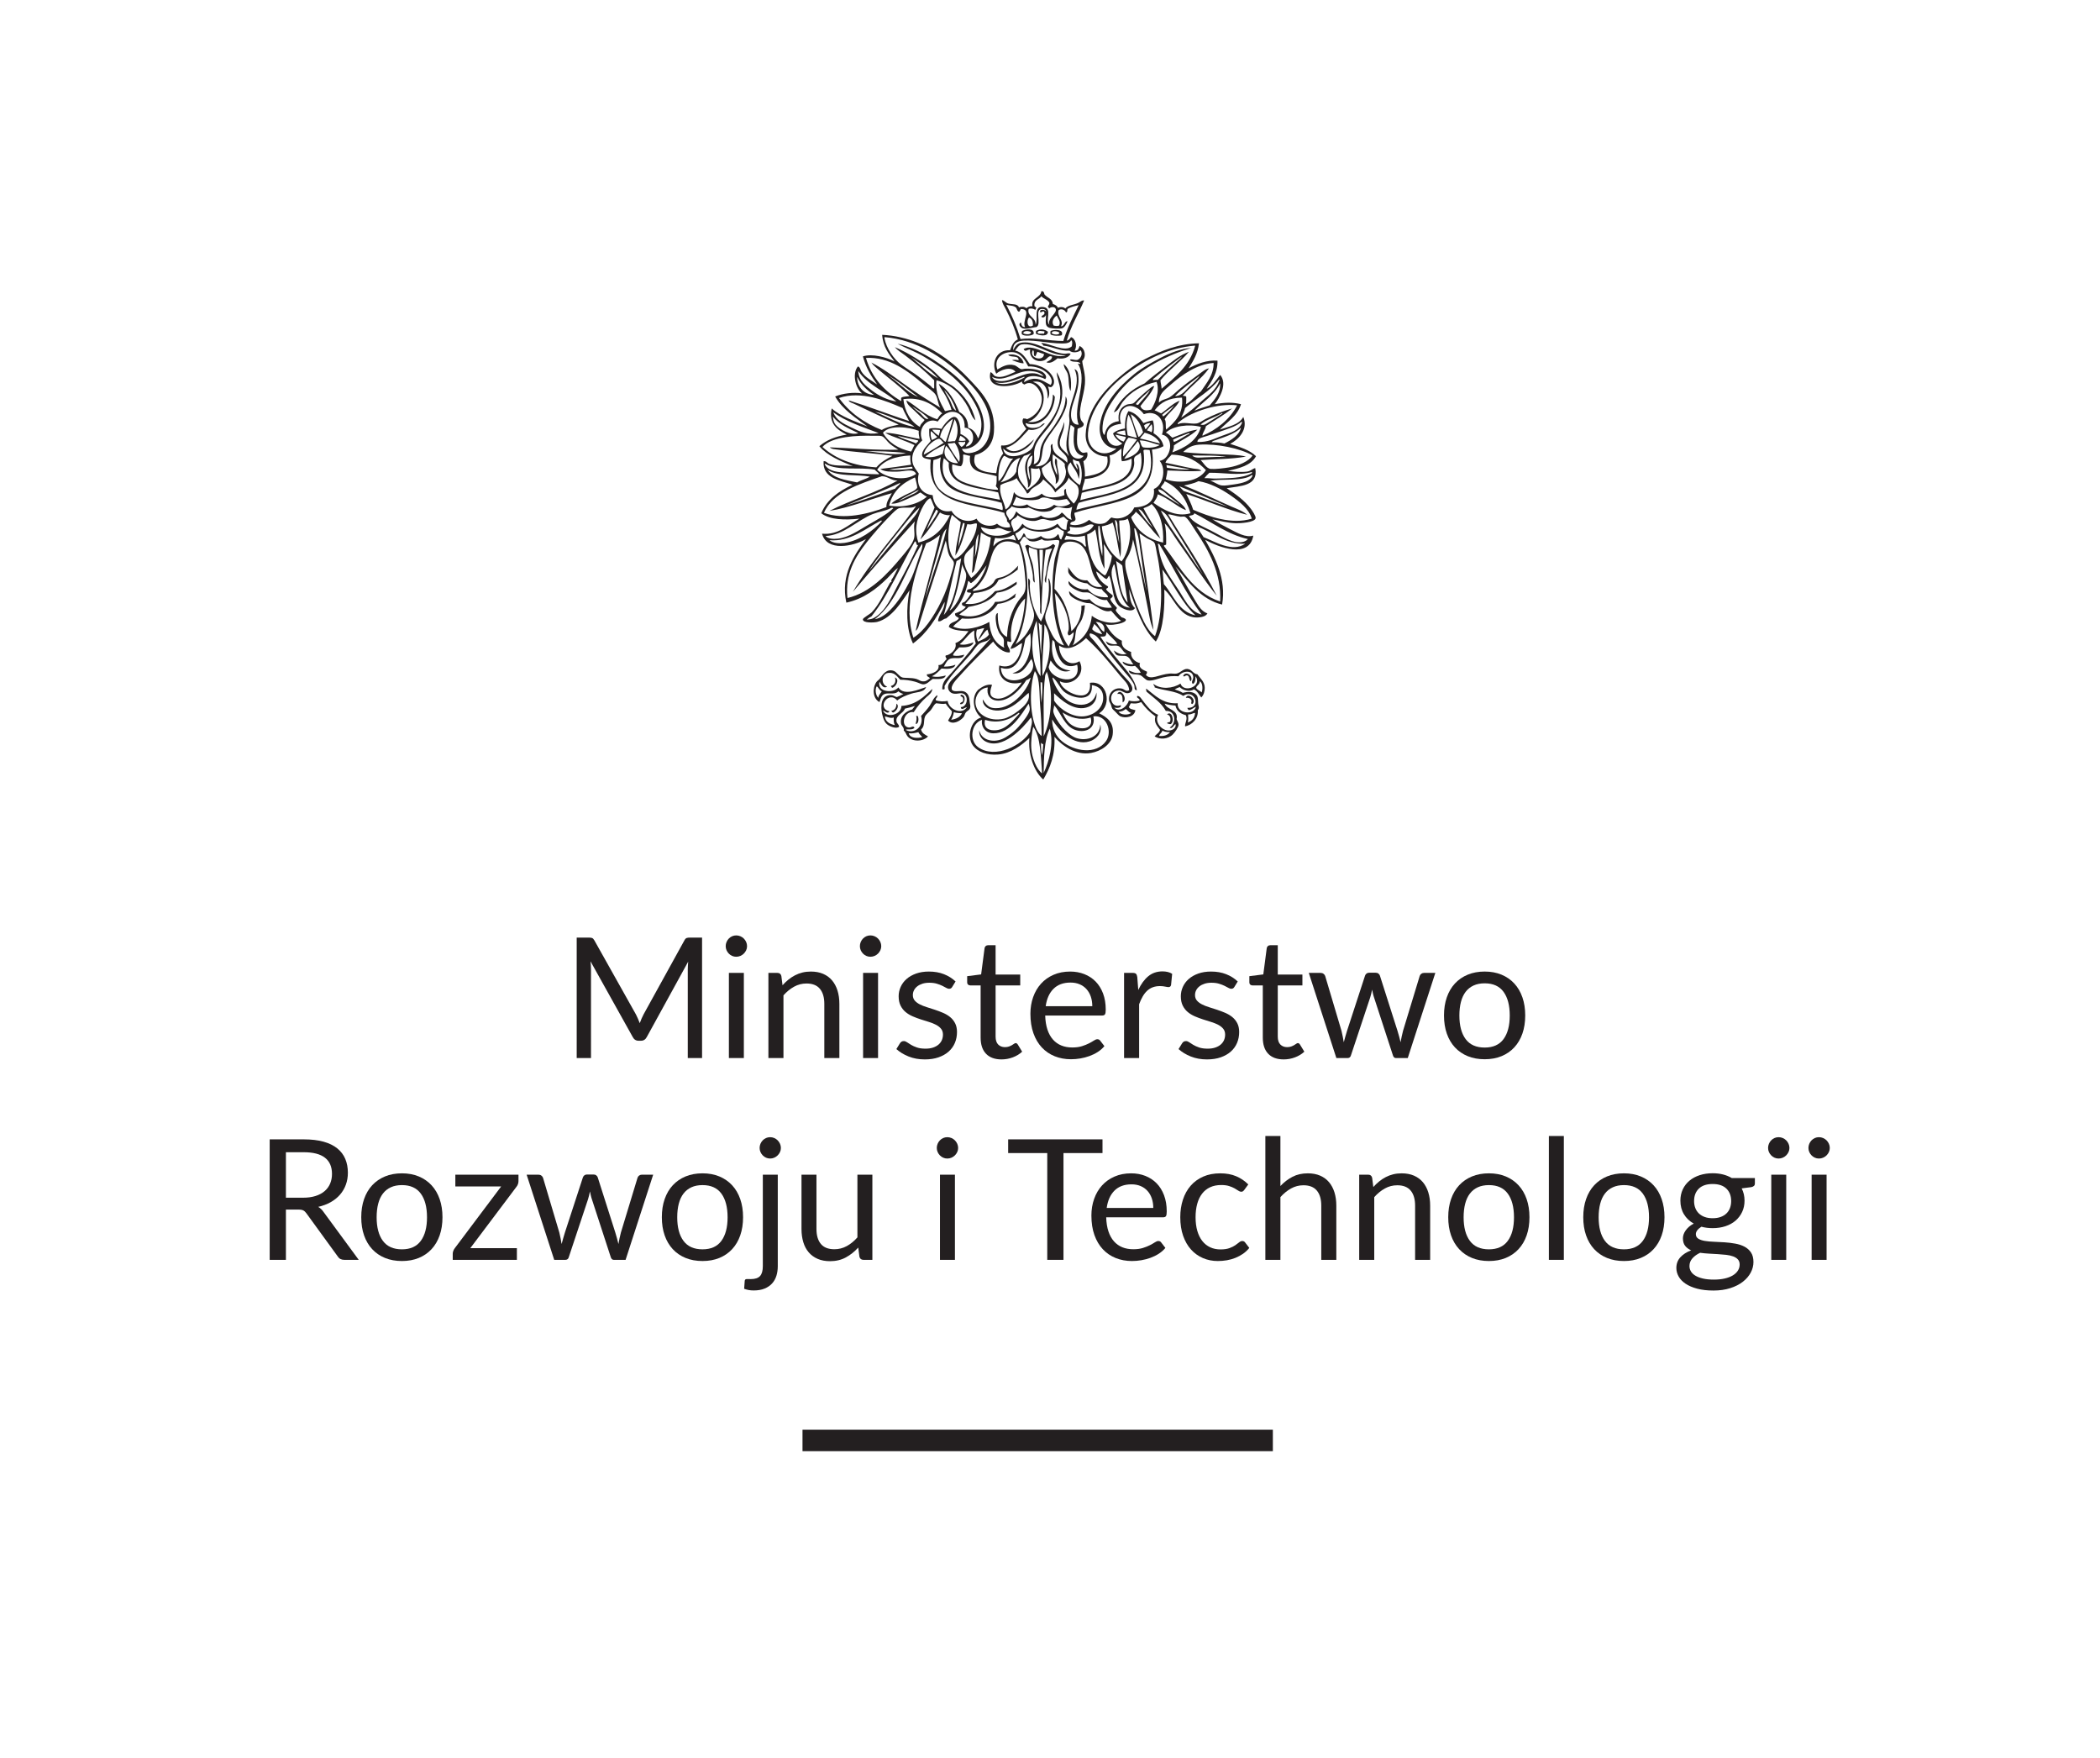 <?xml version="1.0" encoding="UTF-8" standalone="no"?>
<!-- Created with Inkscape (http://www.inkscape.org/) -->

<svg
   xmlns:dc="http://purl.org/dc/elements/1.1/"
   xmlns:cc="http://creativecommons.org/ns#"
   xmlns:rdf="http://www.w3.org/1999/02/22-rdf-syntax-ns#"
   xmlns:svg="http://www.w3.org/2000/svg"
   xmlns="http://www.w3.org/2000/svg"
   xmlns:sodipodi="http://sodipodi.sourceforge.net/DTD/sodipodi-0.dtd"
   xmlns:inkscape="http://www.inkscape.org/namespaces/inkscape"
   version="1.1"
   id="svg7089"
   xml:space="preserve"
   width="1048.731"
   height="878.125"
   viewBox="0 0 1048.731 878.125"
   sodipodi:docname="mr-logo.svg"
   inkscape:version="0.92.1 r15371"><defs
     id="defs7093"><clipPath
       clipPathUnits="userSpaceOnUse"
       id="clipPath7107"><path
         d="M 0,658.594 H 786.548 V 0 H 0 Z"
         id="path7105"
         inkscape:connector-curvature="0" /></clipPath></defs><sodipodi:namedview
     pagecolor="#ffffff"
     bordercolor="#666666"
     borderopacity="1"
     objecttolerance="10"
     gridtolerance="10"
     guidetolerance="10"
     inkscape:pageopacity="0"
     inkscape:pageshadow="2"
     inkscape:window-width="1366"
     inkscape:window-height="705"
     id="namedview7091"
     showgrid="false"
     inkscape:zoom="0.26875435"
     inkscape:cx="524.36536"
     inkscape:cy="439.06265"
     inkscape:window-x="-8"
     inkscape:window-y="-8"
     inkscape:window-maximized="1"
     inkscape:current-layer="g7097" /><g
     id="g7097"
     inkscape:groupmode="layer"
     inkscape:label="MRIT_LOGO_PION_PL_mono_pozytyw"
     transform="matrix(1.333,0,0,-1.333,0,878.125)"><path
       d="m 300.651,123.11 h 176.213 v -8.058 H 300.651 Z"
       style="fill:#231f20;fill-opacity:1;fill-rule:nonzero;stroke:none"
       id="path7099"
       inkscape:connector-curvature="0" /><g
       id="g7101"><g
         id="g7103"
         clip-path="url(#clipPath7107)"><g
           id="g7109"
           transform="translate(443.264,405.531)"><path
             d="M 0,0 C 0.886,2.084 3.98,0.062 2.887,-2.018 2.087,-1.665 2.48,-0.118 1.59,0.146 0.694,0.359 0.507,-0.646 0,0 M 1.01,-8.23 C 1.723,-6.025 5.23,-8.901 3.467,-10.536 2.781,-10.617 3.072,-9.72 3.175,-9.385 2.878,-8.576 2.278,-8.066 1.01,-8.23 m -5.919,-8.949 c 0.415,1.342 -0.031,2.52 -1.154,2.74 1.844,1.634 2.933,-2.543 1.442,-3.607 -0.7,-0.126 -0.956,0.194 -1.442,0.286 0.137,0.441 0.839,0.313 1.154,0.581 m -17.762,7.22 c -0.103,1.416 0.286,3.597 -2.02,3.174 1.103,2.572 4.228,-1.935 2.02,-3.174 m -31.184,57.174 h 1.298 c 0.082,-5.505 -0.61,-9.372 -0.576,-14.295 -0.516,4.621 -0.662,9.993 -0.722,14.295 m -5.341,1.444 c 1.023,0.925 1.245,0.092 2.597,-0.43 2.684,-1.047 5.953,-0.562 7.796,1.154 0.507,0.025 0.477,-0.487 0.865,-0.579 -1.749,-3.985 -3.104,-9.111 -3.464,-14.008 -0.914,0.873 -0.163,2.298 0,3.322 0.546,3.412 0.882,6.965 2.312,9.533 -0.576,0.185 -1.655,-0.367 -2.457,-0.436 -1.025,-8.062 -1.386,-16.403 -1.586,-24.113 -0.79,0.473 -0.409,2.1 -0.434,2.887 -0.24,7.139 -0.426,13.997 -1.156,21.226 -1.115,0.229 -1.993,0.702 -3.031,1.014 -0.456,-2.37 0.974,-4.465 1.443,-6.79 0.415,-2.049 0.576,-4.178 0.721,-6.496 -1,0.595 -0.585,1.965 -0.721,2.888 -0.542,3.663 -1.71,7.711 -2.885,10.828 m -24.406,-59.195 c 0.029,0.742 0.972,0.572 1.16,1.151 0.16,1.031 -0.181,1.555 -0.87,1.732 -0.24,0.287 0.013,0.187 0,0.581 2.332,0.099 1.507,-4.126 -0.29,-3.464 m -15.879,-4.479 c 0.514,-0.83 0.435,-2.977 -0.724,-3.031 -0.013,0.497 0.632,2.051 0.145,3.031 z m -7.943,4.619 c 1.325,-0.958 -0.154,-2.902 -1.155,-3.32 -0.506,-0.023 -0.476,0.489 -0.864,0.579 1.316,0.269 2.06,1.117 2.019,2.741 m -0.578,9.819 c 2.012,-0.786 0.255,-3.81 -1.154,-3.898 0.108,0.444 -0.398,0.281 -0.287,0.718 1.38,0.333 1.995,1.667 1.441,3.18 M -59.773,117.1 c -1.392,0.026 -2.921,0.718 -4.333,1.155 0.538,0.291 1.896,0.164 2.455,0 0.086,2.058 -3.092,0.854 -3.899,2.02 3.046,0.665 5.491,-1.093 5.777,-3.175 m -0.147,11.26 c 0.147,1.143 2.255,0.909 2.888,0.435 0.144,-1.172 -2.41,-0.806 -2.888,-0.435 m 3.899,-0.289 c -0.774,-0.704 -3.443,-0.871 -4.333,-0.143 -0.285,0.301 -0.109,0.957 0,1.3 1.148,0.629 4.751,1.293 4.333,-1.157 m 4.042,1.012 c 0.105,-0.442 -0.147,-0.528 -0.146,-0.867 -0.846,0.117 -2.243,-0.319 -2.453,0.434 0.309,1.035 1.897,0.389 2.599,0.433 m 1.299,-0.144 c 0.034,-2.116 -3.667,-1.339 -4.474,-0.723 v 1.012 c 1.386,0.821 3.133,0.793 4.474,-0.289 m 1.443,-0.579 c 0,1.237 2.577,0.768 2.889,0.146 -0.227,-0.983 -2.384,-0.606 -2.889,-0.146 m 3.757,-0.723 c -0.853,-0.334 -3.348,-0.297 -4.186,0.291 -0.131,0.574 -0.131,0.725 0,1.3 1.11,0.581 5.158,0.756 4.186,-1.591 m 3.322,-20.935 c -0.979,1.431 -0.487,4.738 -1.159,6.642 -0.368,1.039 -1.311,1.8 -1.444,3.466 2.392,-1.789 3.124,-5.874 2.603,-10.108 M 21.657,92.986 c -0.665,-2.8 -3.563,-4.616 -6.21,-5.919 -1.309,0.325 -3.542,0.496 -4.762,0.432 0.278,0.539 1.022,0.665 1.588,0.866 3.255,1.171 6.953,2.209 9.384,4.621 m 0.434,2.022 c -0.916,-2.935 -4.187,-3.853 -7.51,-5.052 -3.185,-1.158 -5.191,-2.44 -9.238,-2.312 -0.12,1.276 1.788,1.693 3.318,2.168 1.427,0.438 2.933,0.943 4.334,1.44 3.105,1.102 6.831,2.124 8.808,3.9 0.168,0.023 0.257,-0.031 0.288,-0.144 M 7.221,89.956 c -0.049,1.104 1.145,2.221 1.299,3.607 3.262,2.225 6.817,4.154 9.816,6.644 C 14.988,99.193 11.594,97.954 8.228,96.163 7.202,95.614 6.033,94.722 5.055,94.575 c -2.218,-0.34 -4.795,0.749 -7.076,-0.29 -0.176,0.503 0.532,0.895 0.867,1.155 4.704,3.689 14.017,6.785 21.368,5.921 C 17.49,96.038 12.521,92.222 7.221,89.956 m 2.742,11.405 c -1.958,-0.641 -3.968,-1.234 -5.776,-2.02 3.288,3.353 7.455,5.825 9.674,10.251 0.16,-3.627 -2.1,-6.082 -3.898,-8.231 m 3.609,9.385 c -1.162,-3.558 -3.968,-5.464 -6.497,-7.653 -2.411,-2.308 -5.023,-4.409 -7.798,-6.35 0.478,1.203 1.151,2.216 1.445,3.605 4.196,3.603 9.33,6.266 12.706,10.686 0.168,-0.051 0.366,-0.255 0.144,-0.288 m -6.931,-4.188 c -2.033,-1.428 -3.337,-3.592 -5.631,-4.764 0.212,0.749 0.135,1.792 0.145,2.743 -0.145,0.432 -0.87,0.285 -1.301,0.436 3.067,3.625 7.042,6.338 9.822,10.247 -1.36,-0.211 -2.65,-1.41 -3.904,-2.309 -2.445,-1.757 -4.954,-3.633 -7.359,-5.631 -1.148,-0.952 -2.236,-2.133 -3.467,-2.888 -1.285,-0.792 -3.029,-0.833 -4.042,-2.023 -0.041,3.258 2.029,4.625 4.331,6.646 4.278,3.752 9.89,7.817 16.169,8.23 0.059,-4.627 -2.761,-7.634 -4.763,-10.687 m -16.17,4.333 c -0.626,0.004 -1.299,0.045 -1.732,-0.145 -0.221,0.511 0.525,0.856 0.865,1.156 2.951,2.602 6.766,5.363 9.962,7.796 -0.484,-0.842 -1.378,-1.468 -2.165,-2.168 -2.289,-2.039 -4.759,-4.35 -6.93,-6.639 m 1.446,-3.32 c -0.025,1.184 -0.325,1.818 -0.436,3.175 3.203,3.921 7.436,6.812 10.687,10.684 -3.212,-1.18 -5.927,-3.379 -8.667,-5.487 -2.694,-2.069 -5.467,-4.139 -7.94,-6.351 -5.145,-2.317 -9.143,-5.778 -11.551,-10.83 1.678,0.347 2.288,2.577 3.467,4.044 2.967,3.689 7.085,6.109 12.56,7.363 1.299,-3.589 -0.476,-7.868 -2.022,-10.398 -2.074,-0.53 -3.378,-0.344 -4.041,1.299 1.755,2.481 3.99,4.482 5.198,7.509 -0.83,-0.022 -1.487,-0.756 -2.166,-1.299 -1.283,-1.023 -2.584,-2.179 -3.898,-3.466 -0.625,-0.607 -1.373,-1.509 -1.879,-1.73 -0.694,-0.306 -1.621,-0.172 -2.308,-0.438 -2.418,-0.911 -3.513,-3.086 -3.035,-6.206 -3.075,-0.432 -4.792,-2.233 -5.34,-5.198 -0.9,0.62 -0.811,2.205 -0.721,3.467 0.288,4.053 2.595,7.806 4.762,10.828 6.367,8.871 17.323,14.901 28.444,18.336 -3.989,-0.312 -7.927,-1.856 -11.55,-3.752 -3.281,-1.72 -6.906,-3.692 -9.819,-6.064 -5.645,-4.6 -11.787,-11.125 -12.848,-18.917 -0.637,-4.672 1.771,-8.952 6.207,-8.952 -4.684,-4.119 -11.159,-0.742 -10.685,5.776 0.651,8.937 7.304,16.703 14.149,21.947 7.818,5.99 16.437,9.989 25.847,10.828 0.124,0.028 0.136,-0.055 0.144,-0.14 -2.003,-7.436 -7.737,-11.903 -12.559,-16.028 M -27.578,82.589 c 1.988,0.368 3.101,1.616 4.475,2.599 0.082,-1.534 -0.323,-3.149 0.148,-4.765 1.471,0.069 2.658,0.421 3.607,1.012 1.035,-9.782 -11.124,-9.961 -18.481,-11.982 0.086,1.693 0.827,2.734 1.011,4.329 5.26,0.336 10.547,2.869 9.24,8.807 m -12.129,-1.154 c -4.311,0.532 -3.32,8.482 -2.451,12.561 0.597,-0.216 0.938,-0.694 1.441,-1.01 -0.548,-4.436 -0.886,-10.165 3.464,-10.542 -0.654,-0.725 -1.176,-1.166 -2.454,-1.009 m -16.604,40.575 c 0.789,-0.176 -0.082,-1.991 0.868,-2.312 0.449,0.417 0.475,1.256 0.865,1.732 0.823,-0.284 1.579,-0.636 2.453,-0.866 -0.229,-3.055 -5.89,-1.46 -4.186,1.446 m 14.294,-24.405 c -0.127,4.384 3.355,8.796 2.746,14.73 -0.108,1.028 -0.24,2.183 -1.446,2.596 2.718,-5.772 -1.794,-11.41 -2.022,-17.181 -0.027,-0.694 0.166,-1.441 0.145,-2.165 -0.098,-3.527 -1.613,-6.936 -1.012,-10.684 0.144,-0.874 0.588,-1.62 0.723,-2.599 -0.92,1.834 -3.032,2.446 -3.321,4.476 -0.351,2.497 2.018,5.028 1.591,8.374 -0.591,-3.053 -2.891,-5.804 -2.312,-8.806 0.507,-2.647 4.22,-3.295 3.466,-6.497 -1.891,2.294 -5.749,2.623 -5.488,7.073 -1.069,-0.454 -0.524,-1.371 -0.579,-2.312 -0.196,-3.442 -2.12,-6.452 -5.917,-6.062 3.372,1.456 2.016,5.745 3.609,8.806 1.759,3.38 4.541,6.159 6.498,9.963 1.147,2.238 2.589,5.504 1.3,7.365 0.011,-4.226 -1.9,-7.209 -3.902,-10.397 -2.033,-3.235 -5.202,-5.941 -5.629,-10.105 -0.247,-2.409 -0.224,-4.176 -2.454,-4.911 0.569,2.003 -0.124,3.126 0.29,5.488 0.62,3.582 3.819,6.251 5.917,9.239 3.631,5.177 6.762,12.673 2.453,19.784 0.024,-2.217 1.132,-4.085 1.299,-6.641 0.606,-9.052 -5.853,-13.683 -9.237,-19.062 -0.534,-0.846 -0.722,-1.941 -1.3,-2.745 -1.756,-2.432 -10.183,-5.296 -10.827,-0.144 3.565,-3.921 9.968,-0.154 11.55,3.466 -2.208,-2.21 -7.066,-6.673 -10.542,-3.175 3.962,1.138 6.015,4.186 8.521,6.785 2.339,-0.584 4.852,0.836 6.063,2.311 -0.736,0.248 -1.239,-0.901 -2.312,-1.299 -1.795,-0.669 -4.64,-0.615 -4.91,1.44 5.796,-2.093 10.701,3.723 10.974,9.821 -0.244,0.281 -0.338,0.722 -0.721,0.867 -0.039,-5.868 -3.778,-11.085 -9.386,-10.252 4.754,1.408 8.481,9.766 3.756,14.005 -0.462,0.415 -1.179,0.725 -1.878,1.012 4.099,0.795 5.825,-2.702 5.487,-6.355 0.937,1.147 0.741,3.256 0.144,4.624 0.34,-0.145 0.709,-0.257 1.154,-0.29 1.237,0.57 1.291,2.098 1.011,3.028 -0.923,3.115 -4.944,5.53 -8.952,5.634 -1.476,2.036 -2.559,4.466 -5.486,5.053 0.62,0.885 1.419,2.145 2.455,2.312 5.196,0.831 10.517,-4.268 16.604,-4.043 -5.206,-1.944 -11.85,4.83 -15.879,2.308 0.59,-1.302 1.315,-0.162 2.453,-0.144 -0.539,-3.14 2.487,-5.2 5.341,-4.041 1.046,0.422 1.663,2.124 2.889,1.299 -0.158,-1.239 -1.314,-1.48 -2.167,-2.024 1.546,-0.809 3.257,0.681 4.188,1.447 2.127,-0.369 4.199,0.236 4.911,1.731 -0.955,0.381 -1.275,-0.079 -2.455,0 -4.872,0.313 -10.405,4.798 -15.596,4.188 -1.992,-0.235 -2.684,-1.251 -3.466,-2.886 -0.2,2.387 1.308,3.42 3.902,3.606 4.386,0.321 11.721,-1.468 15.879,-1.008 0.668,0.073 1.766,0.455 1.877,1.155 0.681,-0.261 0.421,-1.642 0.288,-2.313 -2.597,-2.293 -7.969,1.027 -11.404,1.299 0.103,-0.471 0.669,-0.484 0.718,-1.01 3.467,-0.353 6.213,-2.141 9.821,-1.876 1.145,-1.098 3.54,-0.587 4.188,0.147 0.953,-1.364 0.017,-3.114 -1.155,-3.614 -1.286,-0.246 -2.175,0.529 -2.889,0 0.848,-1.2 3.05,-0.226 3.896,-1.296 0.017,-0.653 -0.433,0.061 -0.864,-0.145 3.992,-6.517 -2.275,-16.438 0.287,-22.815 -2.261,-0.173 -2.842,1.91 -2.886,3.465 m -2.886,27.871 c -5.482,0.023 -10.977,1.414 -16.029,0.717 -1.408,4.658 -3.219,8.911 -5.341,12.855 1.444,-0.45 2.788,-0.173 3.753,-1.158 0.273,-0.544 0.347,-1.289 1.012,-1.446 0.503,0.123 0.356,0.898 0.865,1.013 4.014,-0.174 0.121,-4.606 1.447,-6.786 -1.182,-0.072 -1.377,0.837 -1.591,1.733 -1.268,-0.635 -0.078,-1.916 0.578,-2.163 1.446,-0.553 3.984,0.385 5.2,0.43 2.261,1.082 -1.16,7.299 2.594,6.786 0.627,-0.083 1.094,-0.377 1.158,-1.299 0.045,1.162 -2.743,1.425 -2.31,0.143 0.325,-0.395 1.023,0.612 1.442,0.143 0.702,-1.129 -0.74,-1.244 -1.008,-1.876 0.574,-0.771 1.837,0.155 1.731,1.013 0.164,-2.161 -0.837,-4.586 1.444,-5.199 0.962,-0.259 3.747,-0.409 4.622,-0.141 0.943,0.285 1.646,1.68 2.019,2.597 -1.146,0.222 -1.075,-1.863 -2.454,-1.876 1.232,2.422 -1.7,3.581 -0.868,6.063 1.075,0.746 2.423,0.016 2.745,-0.867 0.695,0.253 0.389,0.634 0.577,1.299 1.129,0.749 2.667,1.089 4.186,1.444 -2.097,-4.302 -4.283,-8.515 -5.772,-13.425 m -1.588,5.772 c -0.56,-0.257 -1.439,-0.133 -2.024,0 -0.914,1.434 -0.03,2.954 1.154,3.752 0.462,-1.104 1.647,-2.277 0.87,-3.752 m -11.263,3.034 c 1.052,-0.44 1.597,-1.386 1.443,-3.034 -2.134,-1.283 -2.452,1.86 -1.443,3.034 m 9.964,3.321 c 0.846,-1.648 -3.29,-3.672 -2.312,-6.066 -1.732,1.534 1.256,6.112 -2.166,6.643 -4.106,0.637 -1.852,-4.463 -3.031,-6.643 0.194,2.95 -3.268,2.97 -2.598,5.92 0.754,0.378 1.786,0.169 2.454,-0.289 0.297,0.041 0.135,0.542 0.434,0.579 -0.016,0.564 -0.707,0.45 -0.722,1.01 -0.161,2.177 1.815,2.223 2.598,3.464 0.859,-0.97 2.42,-1.232 3.031,-2.453 -0.009,-0.664 -0.411,-0.94 -0.578,-1.444 0.047,-0.341 0.5,-0.27 0.434,-0.721 0.509,0.631 2.015,0.852 2.456,0 m -10.254,-21.66 c 2.898,0.132 5.709,-1.018 7.364,-2.74 0.978,-1.025 2.117,-2.816 1.014,-4.188 -1.589,0.706 -3.455,2.256 -5.777,2.308 -1.515,0.033 -2.995,-0.548 -4.189,-1.297 0.488,3.327 5.848,2.38 7.941,1.15 0.985,0.982 -0.349,2.236 -0.866,2.604 -1.453,1.02 -4.524,1.436 -6.786,1.299 -0.427,-0.026 -0.87,-0.217 -1.3,-0.148 -0.856,0.146 -1.571,1.162 -2.597,1.447 -2.637,0.733 -4.722,-0.64 -6.355,-1.59 -1.542,4.195 2.147,6.782 5.776,6.495 3.131,-0.241 4.702,-3.295 5.775,-5.34 m 0.867,-1.732 c 1.63,-0.108 3.621,-0.509 4.909,-1.876 -1.137,0.064 -1.679,0.658 -2.601,0.868 -4.817,1.079 -8.926,-3.122 -13.86,-2.749 -1.327,0.104 -2.318,0.484 -2.885,1.591 4.594,-2.481 9.249,2.514 14.437,2.166 m -13.283,-4.185 c 3.82,-0.978 7.726,0.921 10.828,2.019 0.368,0.006 0.177,-0.107 0.145,-0.289 -2.602,-1.435 -7.451,-3.506 -10.973,-1.73 m 3.319,-27.582 c 1.194,-0.298 1.695,-1.287 3.466,-1.009 -2.287,-2.282 -3.177,-6.74 -5.487,-8.516 -0.218,3.568 0.293,7.442 2.021,9.525 m -2.164,-13.717 c 0.237,-0.914 0.477,-1.83 0.722,-2.74 -9.392,1.957 -24.241,2.492 -21.081,15.595 0.647,-0.559 1.295,-1.113 1.876,-1.733 -0.736,-9.27 11.134,-9.243 18.483,-11.122 m -0.866,2.602 c -0.023,-0.701 1.098,-1.016 0.72,-1.59 -2.378,-0.051 -5.523,0.674 -8.372,1.445 -4.397,1.187 -9.448,2.445 -8.663,8.085 1.088,-0.211 1.926,-0.673 3.174,-0.721 1.031,0.698 0.925,3.415 0.87,4.332 0.625,0.188 1.711,-0.402 2.597,-0.436 -0.915,-6.786 5.559,-6.179 9.964,-7.649 -0.043,-1.211 0.152,-2.657 -0.29,-3.466 m -31.767,48.077 c 3.521,-2.498 7.39,-4.642 10.11,-7.938 -3.896,2.121 -6.805,5.231 -10.11,7.938 m 19.062,-34.359 c 4.493,-0.402 8.002,3.327 8.227,8.083 0.297,6.242 -4.351,12.595 -7.364,16.027 -2.911,3.321 -7.304,6.513 -11.26,9.098 -4.307,2.808 -9.248,5.119 -13.715,6.207 3.111,-1.737 6.613,-2.911 9.961,-4.908 6.047,-3.608 12.015,-7.803 16.316,-13.433 2.105,-2.75 4.15,-6.354 4.907,-9.814 0.571,-2.603 -0.029,-5.523 -1.009,-7.364 -0.739,1.861 -1.729,3.47 -3.753,4.043 0.003,3.084 -1.376,4.784 -3.323,5.92 -1.764,4.301 -3.881,8.248 -7.653,10.541 0.456,-1.61 1.735,-2.942 2.599,-4.625 0.821,-1.592 1.664,-3.327 2.167,-5.193 -0.974,0.01 -1.586,-0.341 -2.455,-0.436 -1.69,3.131 -3.75,6.634 -3.178,11.553 5.603,-1.526 9.3,-5.464 11.843,-10.106 0.87,-1.591 1.226,-3.627 2.743,-4.911 -1.227,5.384 -4.253,9.384 -7.942,12.419 -1.243,1.024 -2.699,1.588 -4.044,2.598 -1.44,1.08 -2.608,2.57 -4.042,3.756 -4.106,3.383 -9.126,6.499 -14.151,8.661 1.044,-1.26 2.482,-2.07 3.753,-3.031 3.774,-2.852 7.582,-5.954 10.976,-9.386 v -3.034 c -0.625,-0.176 -0.919,0.558 -1.299,0.867 -1.428,1.166 -2.993,2.376 -4.62,3.61 -2.071,1.568 -4.399,2.919 -6.497,4.477 -2.767,2.048 -5.54,6.162 -6.212,9.818 v 0.431 c 12.072,-0.989 21.917,-7.683 28.879,-14.293 3.274,-3.106 7.409,-7.443 9.387,-12.274 2.32,-5.669 1.917,-12.608 -2.89,-15.738 -1.341,-0.873 -5.526,-2.295 -6.351,0.437 m -14.44,24.253 c 1.461,-1.224 3.914,-2.819 4.62,-4.041 0.898,-1.552 0.773,-3.481 1.732,-4.766 -4.785,2.774 -9.643,5.95 -14.148,9.243 -3.804,2.775 -7.57,5.561 -11.698,7.652 0.84,-1.205 2.128,-2.168 3.323,-3.177 3.556,-3.008 7.699,-5.977 10.973,-9.389 -1.02,-0.177 -2.305,-0.093 -3.032,-0.575 -0.311,-0.372 0.086,-0.925 -0.143,-1.301 -6.108,3.664 -10.95,8.594 -13.142,16.175 8.849,0.509 15.783,-5.016 21.515,-9.821 m -10.108,-6.494 c -3.349,0.501 -6.517,2.096 -9.096,4.044 -2.313,1.74 -4.995,3.668 -5.195,7.361 3.47,-5.093 9.675,-7.454 14.291,-11.405 m -8.374,2.453 c -3.565,0.236 -6.265,2.586 -6.351,6.786 1.433,-2.946 3.696,-5.059 6.351,-6.786 m 10.686,-4.911 c 0.691,-1.76 1.654,-3.251 2.455,-4.908 -7.611,2.544 -14.93,5.382 -22.671,7.797 0.256,-0.788 1.37,-0.982 2.023,-1.299 5.268,-2.552 11.299,-5.307 16.748,-7.798 -2.266,-0.527 -4.684,-0.899 -6.352,-2.02 -6.678,2.661 -12.12,6.556 -16.028,11.984 8.291,2.855 17.523,-1.023 23.825,-3.756 m -8.952,-9.384 c -4.4,-0.698 -6.793,0.416 -10.397,2.166 -2.924,1.418 -5.525,2.691 -6.642,5.632 4.767,-3.51 11.053,-5.505 17.039,-7.798 m -17.185,6.209 c 2.277,-2.972 5.984,-4.507 9.534,-6.209 -2.669,-1.004 -6.961,1.254 -8.52,3.176 -0.654,0.807 -0.844,1.781 -1.014,3.033 m 15.018,-7.217 c 1.092,-0.031 2.601,0.1 3.322,-0.144 1.052,-0.362 2.037,-2.033 2.886,-2.745 1.211,-1.015 2.186,-1.604 3.321,-2.31 -7.944,-0.292 -17.465,0.579 -25.698,0.866 0.762,-0.749 2.046,-0.71 3.029,-0.866 5.734,-0.906 13.627,-1.322 20.505,-2.313 -2.318,-1.15 -4.5,-2.429 -6.066,-4.329 -8.701,0.588 -15.331,3.247 -20.214,7.652 3.549,4.017 13.209,4.342 18.915,4.189 m 0.721,-12.707 c 0.412,-0.627 1.566,-1.192 1.591,-1.732 -4.539,0.031 -9.247,0.493 -13.574,0.721 -3.023,0.158 -5.76,0.854 -6.786,3.031 0.05,0.169 0.255,0.366 0.29,0.145 4.715,-2.753 12.524,-1.059 18.479,-2.165 m -17.615,-0.148 c 4.147,-2.585 10.784,-1.528 15.74,-2.451 -1.381,-0.929 -3.346,-1.278 -4.764,-2.168 -4.318,0.883 -8.898,1.502 -10.976,4.619 m 20.216,-2.306 h 0.143 c 2.02,0.019 3.741,-1.823 5.778,-1.59 -7.76,-4.564 -17.428,-7.214 -25.56,-11.408 7.705,1.264 15.631,4.508 23.392,6.643 -0.758,-1.586 -2.144,-3.198 -2.021,-5.197 -6.613,-2.536 -16.064,-4.913 -23.391,-2.166 3.207,7.72 13.522,10.849 21.659,13.718 m -3.322,-14.149 c 2.09,0.801 4.461,1.128 6.353,2.018 0.259,0.121 0.674,0.569 1.299,0.147 -2.255,-2.191 -5.811,-4.163 -9.384,-6.212 -3.562,-2.039 -7.316,-4.753 -11.408,-5.196 -1.803,-0.195 -3.714,-0.05 -4.618,1.012 6.8,0.218 12.019,6.029 17.758,8.231 m -16.317,-9.819 c 7.907,-0.652 13.592,4.442 19.349,7.361 0.245,0.054 0.274,-0.114 0.29,-0.288 -3.123,-3.402 -8.331,-7.293 -14.007,-8.087 -1.799,-0.252 -4.142,-0.171 -5.632,1.014 m 14.152,-0.578 c 2.497,3.122 5.519,6.626 8.663,9.815 1.018,1.033 2.457,2.534 3.321,2.747 2.262,0.555 4.502,-0.267 6.063,0.719 0.123,0.032 0.137,-0.054 0.144,-0.144 -7.693,-10.787 -16.719,-20.244 -23.535,-31.909 7.563,8.903 15.655,18.035 23.246,26.423 -0.693,-2.065 0.11,-4.307 -0.287,-6.212 -0.475,-2.278 -3.193,-5.328 -4.765,-7.215 -5.27,-6.326 -11.711,-13.34 -20.214,-15.305 -0.988,8.858 2.805,15.377 7.364,21.081 m 17.902,0.142 c 0.756,-0.111 0.261,-1.472 1.155,-1.44 -2.043,-4.624 -4.642,-9.581 -7.363,-14.586 -2.43,-4.476 -4.739,-10.311 -9.238,-12.703 -0.789,-0.421 -1.695,-0.524 -2.602,-0.581 0.521,0.438 1.053,0.876 1.732,1.158 6.598,8.227 10.879,18.767 16.316,28.152 M -115.51,21.226 c 8.612,6.647 11.562,18.95 17.616,28.157 h 0.144 c 0.208,-1.154 -0.337,-2.389 -0.723,-3.471 -1.183,-3.339 -2.134,-6.919 -3.753,-10.102 -2.085,-4.109 -4.512,-8.085 -7.507,-11.12 -1.517,-1.536 -3.443,-3.015 -5.777,-3.464 m 19.204,28.444 c 2.021,0.773 3.691,1.894 5.197,3.178 -2.723,-12.113 -6.471,-23.602 -9.096,-35.952 0.89,0.546 1.302,2.346 1.732,3.752 3.029,9.854 6.533,20.141 9.53,30.034 0.536,-1.872 0.505,-3.696 1.299,-5.489 0.434,-0.973 1.605,-1.879 1.734,-2.742 0.165,-1.112 -0.646,-3.098 -1.01,-4.475 -1.865,-7.009 -4.917,-13.236 -8.663,-18.34 -1.556,-2.114 -3.439,-4.066 -5.488,-5.342 -4.033,12.227 1.312,26.097 4.765,35.376 m 11.407,-6.644 c 0.632,0.285 1.197,0.632 1.734,1.012 -1.398,-7.334 -2.121,-16.173 -6.499,-21.225 1.726,6.025 3.082,13.669 4.765,20.213 m -2.6,-18.624 c 2.535,5.135 3.624,11.206 4.765,17.473 0.127,-1.366 1.327,-2.606 1.445,-4.044 0.157,-1.896 -1.438,-5.87 -2.168,-7.653 -1.026,-2.511 -2.522,-4.662 -4.042,-5.776 m 5.634,20.5 c 0.524,1.72 2.907,2.779 3.464,4.334 -0.245,-4.165 -0.352,-6.732 -0.724,-10.687 1.08,0.616 1.021,2.147 1.302,3.326 0.804,3.399 1.69,7.844 2.019,11.404 v 0.431 c 1.209,-0.663 2.285,-1.467 3.757,-1.876 -0.738,-6.675 -3.344,-12.248 -7.366,-15.161 -1.179,1.582 -3.369,5.239 -2.452,8.229 m 13.571,4.911 c 2.008,1.04 4.733,0.578 6.786,-0.721 1.366,-3.784 2.125,-8.763 2.452,-14.004 0.274,-4.276 -0.944,-4.522 -2.742,-7.076 -2.385,-3.388 -4.076,-8.26 -4.184,-13.43 -3.162,1.447 -3.547,5.737 -3.469,8.956 -1.121,-0.188 -0.78,-2.702 -0.577,-4.046 0.158,-1.041 0.562,-2.25 1.011,-3.173 0.475,-0.978 1.51,-1.688 1.736,-2.458 0.356,-1.225 -0.143,-2.377 0.284,-3.319 -3.502,1.597 -5.348,4.855 -5.629,9.674 -3.182,-1.86 -9.102,-3.744 -13.57,-1.732 0.953,1.159 2.294,1.94 3.32,3.031 6.378,-0.645 11.063,1.631 13.425,5.487 2.39,0.116 4.691,1.304 6.498,2.454 -0.032,0.609 0.224,0.933 0.29,1.444 -1.955,-1.705 -4.051,-3.264 -7.797,-3.177 -1.957,-3.88 -7.831,-6.827 -13.429,-4.766 1.058,1.063 2.535,1.7 3.467,2.89 4.604,0.739 8.338,2.347 10.684,5.34 3.155,0.358 5.416,1.612 7.364,3.178 0.084,0.298 -0.177,0.948 0.144,1.013 -2.102,-1.269 -4.635,-3.356 -8.23,-3.611 -2.486,-2.724 -5.76,-5.391 -11.119,-4.765 1.005,1.403 2.416,2.397 3.178,4.042 4.339,0.38 7.756,1.675 9.239,4.91 2.938,0.766 5.181,2.233 7.222,3.898 -0.086,0.616 0.103,0.956 0.142,1.446 -1.521,-1.671 -3.035,-3.192 -5.775,-4.19 -0.761,-0.277 -1.844,-0.343 -2.455,-0.721 -0.56,-0.344 -0.704,-1.078 -1.154,-1.591 -1.789,-2.032 -4.563,-2.559 -7.508,-3.029 -0.253,0.716 0.705,0.844 1.3,1.441 1.124,1.137 2.392,2.773 3.318,4.623 2.008,4 1.838,9.943 5.778,11.982 m -8.519,-36.381 c 1.347,1.105 2.04,2.868 3.464,3.897 0.26,-0.558 0.378,-1.262 0.578,-1.877 -0.923,-1.291 -2.514,-1.918 -4.042,-2.601 -0.678,1 -0.971,3.112 -0.435,4.478 1.056,0.052 1.708,0.505 2.744,0.576 -0.714,-1.551 -1.643,-2.878 -2.309,-4.473 m -1.444,3.607 c -0.088,-1.915 0.081,-3.575 0.577,-4.908 -2.685,-3.701 -5.93,-7.309 -9.096,-10.974 -1.626,-1.883 -3.575,-3.167 -3.468,-6.213 h 0.724 c 0.33,0.155 0.056,0.91 0.145,1.299 2.442,4.312 6.408,7.981 9.819,11.987 1.03,1.209 2.183,3.191 3.321,3.901 1.306,0.811 3.042,0.607 3.899,2.018 0.19,-0.439 -0.352,-0.745 -0.581,-1.004 -3.378,-3.898 -7.442,-8.07 -11.115,-11.988 -1.219,-1.3 -3.372,-3.033 -3.899,-4.477 -0.569,-1.564 0.417,-3.062 1.876,-3.321 1.643,-0.295 2.757,0.55 3.9,-0.144 1.963,-1.193 1.082,-4.998 -1.157,-4.908 0.148,-1.55 1.61,-0.075 2.312,0 -1.913,-3.152 -6.931,-0.74 -7.221,2.308 -1.349,-0.29 -3.458,-0.221 -4.475,0.288 -0.121,0.94 0.773,0.867 0.576,1.876 -1.446,-0.906 -1.956,-2.706 -2.886,-4.04 -0.982,-1.408 -2.085,-2.531 -3.176,-3.754 1.15,-4.147 -2.763,-6.982 -5.776,-5.199 0.77,0.417 2.691,-0.268 3.321,0.866 -0.716,0.855 -1.172,-0.108 -2.165,0 -3.204,0.354 -1.948,6.346 1.876,5.777 1.367,2.149 2.821,3.896 4.763,5.632 0.845,0.75 2.131,1.627 2.166,3.034 -2.794,-2.6 -5.993,-6.036 -11.549,-6.356 0.005,-3.276 -5.536,-4.836 -6.932,-1.733 0.854,-0.233 1.83,-1.469 2.455,-0.287 -5.058,1.166 -0.309,7.969 2.89,4.041 1.352,1.153 3.267,1.928 5.341,2.599 2.002,0.651 4.712,0.402 5.486,2.454 -2.459,-0.742 -8.328,-3.566 -10.396,-0.145 -1.811,-2.3 -8.037,-1.838 -7.075,2.166 0.624,-0.917 1.303,-2.818 2.889,-1.876 -2.247,0.765 -2.271,4.134 -0.147,5.052 2.853,0.633 3.744,-1.159 5.054,-2.453 1.924,0.006 3.543,-0.226 5.487,-0.723 1.096,-0.279 2.339,-0.982 3.033,-1.009 1.505,-0.057 2.395,1.226 3.61,2.02 2.077,-0.003 4.448,-0.309 4.908,1.301 -1.337,-0.351 -3.278,-0.792 -5.197,-0.289 1.479,0.686 2.513,1.817 3.61,2.887 2.164,-0.203 4.737,-0.288 5.197,1.443 -1.41,-0.587 -2.514,-0.696 -4.331,-0.72 0.496,0.843 1.213,2.646 2.597,3.033 1.89,0.522 4.378,-0.584 5.054,1.44 -1.365,-0.34 -2.638,-0.645 -4.183,-0.288 -0.185,0.661 1.592,2.291 2.307,3.035 2.16,-0.064 4.782,-0.057 5.343,1.876 -1.491,-0.459 -3.208,-1.215 -5.198,-0.722 2.029,1.532 3.202,3.918 5.487,5.198 m -34.652,-22.816 c -0.418,-0.833 -1.206,-1.295 -1.299,-2.453 -0.99,0.938 -1.332,3.196 -0.579,4.333 0.719,-0.535 0.954,-1.548 1.878,-1.88 m 1.153,-9.38 c 1,-0.214 2.133,-0.871 3.321,-0.431 -0.06,-1.175 0.013,-2.205 0.433,-2.891 -1.903,0.452 -3.543,1.171 -3.754,3.322 m 8.954,-6.357 c 1.358,-0.156 2.398,0.114 3.61,0.434 0.286,-0.821 1.004,-1.204 1.442,-1.875 -1.954,-0.532 -4.638,-0.398 -5.052,1.441 m 16.892,7.943 c 0.797,-0.375 2.353,-0.371 3.034,-0.432 -0.683,-1.487 -2.188,-2.148 -4.044,-2.458 0.46,0.842 0.857,1.746 1.01,2.89 m 24.688,63.675 c 0.623,0.486 1.009,1.987 1.735,2.022 0.444,0.023 1.438,-1.411 2.02,-1.589 1.689,-0.516 3.066,0.053 4.622,0.722 0.657,-1.404 5.729,0.201 6.354,-0.577 0.448,-0.566 -1.366,-5.523 -1.591,-6.786 -1.887,-10.635 -0.786,-25.315 3.469,-32.491 -2.996,0.804 -4.202,3.268 -5.489,6.069 -0.62,1.351 -1.568,3.19 -1.589,4.473 -0.029,1.884 1.398,4.12 1.733,6.352 0.422,2.823 0.624,5.92 -0.288,8.088 -0.117,0.028 -0.143,0.144 -0.29,0.143 0.861,-6.081 -0.698,-12.05 -2.742,-16.169 -2.323,3.097 -4.089,8.323 -4.189,13.284 -0.021,1.129 0.482,2.238 -0.577,2.885 -0.129,-2.557 0.185,-4.899 0.577,-7.218 0.386,-2.263 1.343,-4.235 1.591,-6.066 0.281,-2.116 -1.563,-5.456 -2.599,-7.076 -1.129,-1.756 -2.731,-3.232 -4.333,-4.329 5.208,9.441 6.007,27.424 1.586,38.263 m 2.026,-36.528 c 0.136,0.778 1.563,1.716 1.876,2.453 0.925,-5.514 -0.809,-13.58 -6.643,-15.019 3.787,-0.783 5.447,3.013 7.075,5.34 4.096,-6.904 -11.027,-12.252 -11.406,-3.317 6.343,-2.094 8.174,5.363 9.098,10.543 m 0.429,-15.161 c 0.591,0.184 1.075,0.466 1.447,0.863 0.122,0.029 0.134,-0.057 0.143,-0.141 -1.16,-4.825 -7.678,-12.316 -14.294,-11.123 -1.685,0.308 -2.706,1.739 -3.611,3.178 -0.182,-3.116 3.387,-4.294 5.777,-4.186 5.275,0.241 8.52,4.241 11.408,6.64 0.72,-2.988 -1.629,-4.998 -3.901,-6.783 -1.498,-1.18 -3.841,-2.532 -5.343,-2.887 -5.583,-1.327 -10.634,1.747 -10.682,6.209 -0.027,2.306 1.541,5.184 4.618,5.483 -0.551,-2.793 0.91,-4.613 3.177,-4.908 4.776,-0.622 9.364,4.533 11.261,7.655 m -11.261,-18.773 c -2.517,-0.264 -4.977,0.673 -4.184,3.897 4.66,-1.551 9.321,-0.109 12.561,2.603 0.245,0.05 0.27,-0.115 0.287,-0.292 -2.074,-2.12 -4.661,-5.791 -8.664,-6.208 m -5.343,3.897 c -0.36,-2.738 1.342,-4.988 4.189,-5.053 6.517,-0.142 10.699,7.194 13.285,11.118 0.141,-0.417 0.505,-1.446 0.43,-2.167 -0.177,-1.705 -2.573,-4.676 -4.331,-6.636 -1.722,-1.923 -4.385,-3.802 -6.065,-4.478 -3.726,-1.5 -7.859,-0.184 -8.517,3.319 -0.283,-1.909 0.989,-3.492 2.308,-4.188 6.26,-3.305 13.937,4.811 17.04,8.958 0.934,-1.735 -0.159,-3.451 -0.288,-5.347 -2.934,-4.948 -13.012,-10.402 -19.493,-5.777 -3.404,2.43 -2.708,8.923 1.442,10.251 m 18.483,-10.683 c -0.181,2.645 0.182,5.843 0.72,8.085 2.877,-3.973 2.823,-11.596 3.323,-17.469 -2.048,1.422 -3.793,5.722 -4.043,9.384 m 4.043,24.833 c 0.264,-2.329 -0.036,-5.752 -0.288,-7.798 -0.087,2.776 -0.325,4.332 -0.288,7.367 v 0.431 c 0.088,-0.039 0.556,-0.356 0.576,0 m -1.301,22.238 c 0.391,-0.128 0.886,-1.506 1.154,-0.435 0.325,-3.441 -0.347,-7.471 -0.141,-11.692 -0.633,3.988 -0.551,7.888 -1.013,12.127 M -55.443,1.59 c 1.88,-2.717 1.472,-8.186 1.876,-12.851 0.33,-3.839 0.502,-7.606 0.575,-11.262 -0.898,0.553 -1.646,1.799 -2.162,3.032 -2.343,5.575 -2.514,15.392 -0.436,21.226 0.126,0.028 0.138,-0.057 0.147,-0.145 m 0.574,19.058 c 0.617,-7.027 1.412,-12.696 1.448,-20.791 -3.414,4.451 -4.192,15.034 -1.448,20.791 m 2.454,-46.202 c -0.122,-1.418 -0.19,-2.889 -0.43,-4.19 -0.364,1.37 -0.452,3.015 -0.433,4.767 0.157,-0.448 0.606,-0.608 0.863,-0.577 M -52.702,0 c -0.3,6.951 0.67,12.927 0.723,19.35 C -48.54,14.658 -50.096,4.482 -52.702,0 m 1.011,0.146 c 0.056,0.412 0.484,0.89 0.578,1.444 2.561,-6.823 1.951,-17.702 -1.155,-24.26 0.16,7.205 -0.378,15.738 0.577,22.816 m -0.577,-36.532 c 0.065,5.459 0.171,12.388 2.31,16.605 1.572,-5.487 -0.254,-12.254 -2.31,-16.605 m 3.178,20.071 c 2.295,-3.79 7.83,-10.132 14.003,-8.231 2.346,0.728 4.931,3.013 4.042,6.356 -0.109,-4.702 -5.07,-6.446 -9.096,-5.055 -1.56,0.538 -3.744,2.322 -5.195,4.046 -1.492,1.764 -3.177,4.509 -3.323,5.918 -0.07,0.676 0.409,1.73 0.292,2.308 2.555,-2.747 3.877,-8.113 8.226,-9.385 3.594,-1.052 7.478,0.63 6.497,5.201 5.104,0.611 7.166,-5.839 4.769,-9.242 -3.729,-5.287 -11.92,-3.868 -16.461,-0.147 -2.217,1.818 -3.82,4.647 -3.754,8.231 m 14.438,0.727 c 1.457,-5.171 -5.297,-4.869 -8.087,-2.027 -1.181,1.205 -1.951,2.741 -2.454,3.899 2.758,-1.805 6.544,-3.157 10.541,-1.872 m -1.589,0.573 c -5.022,-1.059 -10.208,2.713 -12.126,5.775 v 2.745 c 2.429,-2.373 7.829,-7.293 12.993,-5.056 1.767,0.766 3.255,2.642 2.887,5.343 -0.54,-2.721 -2.617,-4.573 -5.63,-4.62 -5.781,-0.084 -9.588,5.536 -10.83,9.818 v 0.433 c 1.739,-1.133 2.622,-3.909 4.334,-5.341 2.866,-2.404 10.91,-4.497 10.392,2.455 2.321,-0.315 3.884,-1.603 4.19,-3.758 0.584,-4.141 -2.51,-7.015 -6.21,-7.794 m -14.148,18.34 c 0.196,0.859 0.482,1.632 0.723,2.451 1.437,-2.077 3.952,-5.212 7.508,-3.754 -5.701,0.382 -7.727,5.374 -6.789,11.41 0.337,-0.1 0.384,-0.484 0.721,-0.581 0.613,-4.911 2.815,-11.14 8.519,-8.664 1.81,-8.409 -9.887,-5.948 -10.682,-0.862 m 2.307,27.719 c 2.553,-2.86 5.431,-8.247 5.199,-13.43 -0.043,-0.973 -0.798,-1.665 0,-2.453 0.921,0.088 1.154,0.868 1.876,1.158 -0.021,-2.388 -1.236,-3.581 -1.876,-5.344 -3.908,5.165 -4.367,12.383 -5.199,20.069 m 6.644,-19.639 c 1.163,1.649 0.844,4.102 1.443,6.069 0.411,1.343 1.611,2.539 2.166,4.041 0.59,1.602 0.88,3.123 1.011,4.907 -0.594,0.119 -0.742,-0.222 -1.299,-0.141 0.173,-4.122 -1.422,-7.464 -3.754,-9.534 -0.688,6.729 -2.726,12.104 -6.355,15.886 0.127,3.136 0.32,6.708 1.157,10.541 0.84,3.853 0.719,7.664 5.631,7.075 5.091,-0.612 5.965,-5.93 7.217,-10.686 0.782,-2.966 2.447,-4.754 3.898,-6.21 -3.107,-0.414 -4.395,0.998 -5.628,2.457 -3.853,-0.297 -5.548,2.704 -7.22,5.051 0.31,-0.65 -0.048,-1.403 0.144,-2.017 0.624,-1.999 4.085,-3.994 7.076,-4.193 1.334,-1.214 2.973,-2.124 5.483,-2.161 0.511,-1.19 2.3,-1.83 2.313,-3.034 -3.786,-0.225 -5.957,1.166 -7.652,3.034 -2.79,-0.532 -5.531,1.076 -7.076,3.032 -0.441,-1.263 0.934,-2.23 1.734,-2.747 0.811,-0.522 2.238,-1.199 3.32,-1.443 0.686,-0.153 1.706,0.072 2.455,-0.145 1.646,-0.469 3.604,-3.122 6.785,-2.745 0.522,-1.066 1.4,-1.774 1.876,-2.883 -3.718,-0.386 -6.641,1.107 -8.374,3.174 -3.39,-0.913 -5.93,1.332 -7.652,3.034 -0.075,-0.889 0.308,-1.574 0.868,-2.026 1.439,-1.156 3.67,-2.089 5.774,-2.451 0.493,-0.084 0.975,0.022 1.445,-0.143 2.081,-0.733 4.91,-3.756 7.65,-2.745 1.255,-1.248 2.209,-2.798 3.757,-3.754 -3.654,-1.799 -8.689,0.043 -10.976,1.876 -0.525,-5.583 -3.377,-8.844 -7.217,-11.119 m 11.115,4.192 c -1.523,0.352 -2.92,0.83 -3.752,1.877 0.064,0.848 0.638,1.191 0.721,2.018 1.249,-1.064 2.219,-2.398 3.031,-3.895 m -2.453,4.619 c 1.778,0.042 3.725,-0.991 3.176,-3.756 -1.472,0.838 -1.967,2.653 -3.176,3.756 m -2.166,-4.333 c 0.26,0.14 1.514,-0.365 2.02,-0.722 1.271,-0.89 2.614,-3.052 3.757,-4.619 2.277,-3.13 4.715,-6.148 7.363,-9.243 1.332,-1.558 2.892,-3.239 3.464,-4.762 0.258,-0.686 -0.176,-1.974 1.013,-1.878 -0.817,4.234 -3.861,7.344 -6.355,10.396 -2.57,3.147 -5.171,6.241 -7.365,9.675 0.63,-0.003 1.301,-0.05 1.735,0.141 0.469,0.253 0.508,0.936 0.578,1.589 1.199,-1.548 3.249,-2.999 4.041,-4.475 -1.713,-0.429 -3.294,0.304 -4.33,1.01 0.23,-0.458 0.513,-1.055 0.866,-1.299 1.031,-0.71 2.352,-0.131 3.608,-0.432 1.579,-0.382 1.952,-2.686 3.468,-2.888 -1.853,-0.894 -3.824,0.345 -4.911,1.153 0.275,-0.65 0.535,-1.391 1.153,-1.729 0.962,-0.529 2.63,-0.064 3.612,-0.433 1.467,-0.561 1.797,-2.377 2.601,-3.035 -1.249,-0.106 -2.86,0.326 -4.047,1.015 0.043,-1.362 2.71,-2.102 4.623,-1.591 0.85,-0.737 1.65,-1.53 2.163,-2.599 -2.183,-0.324 -2.804,0.241 -4.474,0.865 0.283,-1.915 2.572,-1.189 4.187,-1.731 1.002,-0.336 1.981,-1.868 3.033,-2.02 1.595,-0.235 3.812,0.733 5.63,1.152 1.988,0.459 3.776,0.569 5.778,0.434 1.023,1.854 4.973,2.655 5.485,0 0.247,-1.278 -0.996,-1.99 -0.146,-2.886 0.918,0.382 1.017,1.586 1.012,2.886 2.716,-3.735 -4.356,-6.498 -5.631,-2.743 -2.855,-1.904 -7.338,-2.261 -10.107,-0.143 -0.08,-0.661 0.546,-0.613 0.434,-1.303 3.396,-1.224 7.967,-1.27 10.684,-3.177 4.408,2.917 7.01,-4.697 1.59,-4.477 0,-0.426 0.374,-0.49 0.432,-0.864 1.211,0.137 1.789,0.906 2.743,1.299 -0.685,-3.459 -7.313,-2.528 -6.786,1.301 -5.625,-0.395 -8.572,3.055 -11.842,5.485 -0.061,-0.496 0.058,-0.805 0.146,-1.153 2.575,-2.239 5.522,-4.104 7.218,-7.219 3.872,0.211 3.986,-4.896 1.445,-6.211 0.897,-0.75 1.533,0.87 2.168,1.302 0.287,-0.833 -0.265,-1.575 -0.723,-1.879 -3.029,-2.021 -7.548,1.98 -5.778,5.34 -2.506,1.006 -4.134,3.237 -5.774,5.345 -0.527,0.678 -1.082,1.753 -2.022,1.731 -0.52,-0.864 0.97,-0.817 0.868,-1.731 -1.148,-0.39 -2.89,-0.354 -4.044,0 -0.472,-2.058 -3.521,-4.733 -5.487,-2.596 0.926,-0.323 2.931,-0.18 2.454,0.863 -4.057,-1.63 -5.19,5.272 -0.722,5.492 1.137,0.052 2.14,-1.019 3.177,-1.014 0.946,0 1.754,0.546 1.878,1.439 0.26,1.915 -2.659,4.361 -3.754,5.633 -3.704,4.302 -7.114,8.25 -10.685,12.704 -0.589,0.738 -1.907,1.518 -1.444,2.602 m 10.828,-29.31 c 1.176,0.028 1.931,0.478 2.599,1.01 0.722,-0.437 1.045,-1.266 2.024,-1.441 -0.93,-0.987 -4.161,-0.795 -4.623,0.431 m 16.317,-7.075 c 0.748,-0.409 1.681,-0.631 2.888,-0.578 -0.802,-1.026 -2.065,-1.594 -4.043,-1.443 -0.142,0.665 1.055,1.129 1.155,2.021 m 9.527,3.031 c 0.361,1.041 0.053,2.248 0.146,3.032 1.172,-0.111 1.624,0.497 2.6,0.581 -0.152,-1.971 -1.19,-3.045 -2.746,-3.613 m 3.179,12.996 c -0.075,0.718 1.484,1.285 1.3,2.457 1.203,-0.637 1.155,-3.094 0.722,-4.19 -0.574,0.646 -1.952,1.064 -2.022,1.733 m -40.86,57.467 c 1.254,0.379 2.18,1.091 3.029,1.876 1.216,-5.028 1.136,-10.68 3.468,-14.729 -0.14,2.43 -0.07,6.871 -0.29,9.244 1.043,-1.466 1.872,-3.134 3.031,-4.481 -0.14,-1.576 -0.476,-2.711 -1.152,-4.473 -0.346,-0.894 -0.955,-2.652 -1.445,-2.742 -0.397,-0.074 -2.201,1.578 -2.597,2.02 -2.538,2.821 -3.988,8.161 -4.044,13.285 m 9.961,-11.264 c 0.169,0.027 0.257,-0.03 0.29,-0.145 1.264,-5.902 1.786,-13.322 5.774,-16.024 -4.215,0.313 -4.862,3.773 -5.92,7.939 -0.86,3.396 -1.588,5.427 -0.144,8.23 m 4.334,1.154 c 0.115,0.886 0.988,1.815 1.441,2.893 0.746,1.772 1.123,3.128 1.444,5.338 2.291,-8.471 3.79,-17.248 5.488,-25.554 0.579,-2.835 0.944,-5.788 2.165,-8.375 -1.29,11.878 -3.537,24.193 -5.197,35.949 -0.041,0.26 0.137,0.3 0.143,0.146 0.843,-0.547 1.542,-1.077 2.601,-1.731 0.694,-0.435 2.252,-0.917 2.743,-1.59 0.512,-0.702 0.704,-2.798 1.011,-4.183 1.975,-8.956 2.453,-22.421 -0.723,-30.904 -1.625,1.17 -3.104,3.24 -4.189,5.49 -2.076,4.32 -3.911,8.975 -5.341,14.29 -0.648,2.412 -1.893,5.897 -1.586,8.231 m 13.859,-3.03 c 4.311,-5.555 7.254,-12.477 12.417,-17.183 -6.431,1.415 -8.181,7.509 -11.839,11.696 -0.286,1.739 -0.277,3.768 -0.578,5.487 m 5.485,-6.785 c -0.995,1.416 -1.985,2.983 -3.03,4.62 -2.249,3.515 -3.372,6.606 -4.045,11.405 -0.255,0.107 -0.017,0.263 0,0.435 0.117,-0.076 0.237,-0.152 0.435,-0.144 5.337,-8.767 9.836,-18.367 15.883,-26.426 -4.661,1.184 -6.527,6.242 -9.243,10.11 m -4.907,15.592 c -0.007,0.535 0.9,0.16 0.865,0.724 -0.002,3.024 0.039,5.299 -0.579,7.798 1.996,-1.964 3.281,-4.496 4.912,-6.79 C 2.721,43.73 7.375,36.516 12.561,30.033 7.138,40.83 0.443,50.356 -5.633,60.501 c 0.944,0.091 3.04,-0.719 4.622,-0.867 0.49,-0.047 1.129,0.16 1.587,0 C 1.755,59.221 3.735,55.645 4.765,54.146 9.536,47.184 14.388,38.313 13.861,27.865 3.524,31.3 -1.153,40.801 -7.219,48.659 M 7.65,51.98 C 6.724,53.313 5.877,54.727 4.909,56.024 10.671,54.246 15.766,49.115 23.245,49.527 18.428,46.133 11.88,50.343 7.65,51.98 m 16.608,-0.721 c -1.154,-1.301 -3.255,-1.45 -5.055,-1.01 -2.963,0.715 -6.081,2.839 -9.098,4.331 -3.079,1.523 -6.514,2.886 -7.937,5.34 0.736,0.271 1.852,0.168 2.019,1.013 6.544,-3.28 12.419,-7.982 20.071,-9.674 M 3.754,62.236 c -0.678,2.158 -1.65,4.03 -2.599,5.917 7.648,-2.461 15.104,-5.881 22.814,-7.798 -1.653,1.442 -3.784,2.166 -5.779,3.031 -5.924,2.579 -11.805,5.528 -17.902,7.943 1.805,0.397 3.673,0.722 5.344,1.59 h 0.287 c 3.953,-0.638 8.23,-2.798 11.694,-5.2 3.463,-2.399 7.056,-5.166 8.088,-8.808 -7.49,-2.354 -16.065,0.822 -21.947,3.325 m 10.827,9.093 c -1.779,0.187 -3.099,1.578 -4.476,1.731 3.953,0.91 12.287,-0.322 15.596,2.165 0.246,0.055 0.273,-0.114 0.287,-0.287 -1.018,-2.009 -3.606,-2.719 -6.785,-3.177 -1.584,-0.225 -3.466,-0.554 -4.622,-0.432 m 11.12,4.62 c -3.474,-1.984 -8.783,-1.884 -13.572,-2.022 -1.398,-0.037 -2.696,0.23 -4.189,0.144 0.557,0.743 1.204,1.398 1.88,2.023 5.237,0.099 11.121,-1.19 15.881,0.29 0.256,-0.106 0.022,-0.265 0,-0.435 M 2.168,90.964 c 0.366,0.008 0.176,-0.106 0.143,-0.29 -2.04,-0.894 -3.551,-2.316 -5.777,-3.03 -0.114,0.27 -0.239,0.529 -0.289,0.867 1.818,0.972 3.937,1.643 5.923,2.453 M -7.941,97.75 c 1.368,1.376 3.139,2.348 4.621,3.611 -0.959,-1.256 -2.588,-3.09 -4.189,-4.188 -0.144,0.192 -0.137,0.536 -0.432,0.577 m -3.32,-42.305 c -1.793,1.679 -4.164,4.787 -5.487,6.932 0.626,0.093 1.273,-0.601 1.587,-1.012 1.358,-1.782 2.496,-4.184 3.9,-5.92 m 7.362,1.013 c 3.733,-6.057 7.69,-12.246 11.262,-18.482 -2.587,3.863 -5.509,8.144 -8.23,12.128 -2.619,3.837 -5.434,7.558 -7.508,11.837 2.269,-1.018 3.273,-3.534 4.476,-5.483 m -1.155,10.684 c 1.364,-1.065 2.72,-2.076 3.9,-3.179 -1.876,1.18 -4.163,2.681 -6.499,4.046 -0.636,0.368 -1.74,0.922 -1.587,1.876 1.675,-0.205 2.886,-1.732 4.186,-2.743 m 3.61,3.899 c 6.189,-2.478 12.433,-5.165 18.194,-7.655 -5.274,1.657 -11.009,4.102 -16.605,5.92 -0.524,0.587 -1.124,1.091 -1.589,1.735 M 2.744,60.933 c -5.468,-1.647 -10.504,1.571 -13.862,3.897 0.582,1.01 1.378,1.803 1.589,3.179 2.048,-0.673 3.69,-1.823 5.342,-2.89 1.654,-1.064 3.255,-2.281 5.197,-3.032 -0.178,0.974 -1.138,1.78 -1.877,2.457 -2.246,2.047 -5.067,4.091 -7.508,6.062 0.382,0.871 1.189,1.312 1.442,2.313 4.986,-2.238 8.028,-6.417 9.677,-11.986 M 2.597,77.39 c -2.801,-0.234 -5.43,0.129 -8.66,0.58 -0.048,0.34 -0.23,0.542 -0.146,1.008 2.758,-0.494 5.689,-1.091 8.806,-1.588 m 0.87,5.054 c -0.029,0.125 0.055,0.137 0.141,0.145 4.648,-0.09 9.008,0.109 12.563,-0.577 C 14.065,82.104 10.916,81.998 7.94,81.867 6.162,81.791 4.625,81.52 3.467,82.444 M 8.52,77.101 c -2.604,-4.243 -9.697,-5.309 -15.019,-3.463 0.221,1.081 0.499,2.1 0.58,3.319 4.923,-0.103 7.635,-0.499 12.704,-0.142 -0.647,0.807 -1.939,0.67 -3.031,0.868 -3.258,0.585 -7.095,1.549 -10.395,2.166 0.437,1.337 1.509,2.049 2.308,3.031 C 1.742,82.741 5.49,80.284 8.52,77.101 M -17.902,55.156 c 0.92,-1.779 1.284,-3.96 1.587,-6.205 0.767,-5.71 1.652,-11.879 2.598,-17.33 -1.627,7.757 -3.937,15.874 -4.621,23.68 0.234,0.041 0.249,-0.137 0.436,-0.145 m -1.589,4.189 c 0.44,0.858 1.378,1.22 1.73,2.165 3.54,-2.913 5.81,-7.091 9.242,-10.107 -1.63,3.713 -4.409,7.523 -6.353,11.408 1.094,0.444 2.268,0.811 3.031,1.585 3.273,-3.135 4.612,-8.499 4.332,-14.438 -5.434,1.113 -9.934,4.405 -11.982,9.387 M -30.323,44.902 c -0.913,3.286 -1.76,8.082 -1.443,11.265 h 0.436 c 0.373,-3.179 1.424,-6.823 1.007,-11.265 m 6.353,4.768 c -0.59,2.825 -1.222,5.611 -1.586,8.664 h 0.288 c 0.894,-0.829 0.576,-2.315 0.721,-3.61 0.189,-1.648 0.602,-3.42 0.577,-5.054 m 1.157,-8.372 c 0.576,-4.723 1.346,-9.244 2.02,-13.863 -3.089,3.328 -3.302,9.842 -4.33,15.591 0.782,-0.56 1.69,-1.004 2.31,-1.728 m -7.655,14.726 c 1.545,0.287 2.938,0.724 4.045,1.442 1.45,-3.844 1.788,-8.8 2.891,-12.993 0.652,4.478 -0.325,8.983 -0.438,13.715 1.158,0.1 2.324,0.04 3.177,0.723 2.166,-4.277 0.323,-13.036 -2.31,-16.029 -4.065,2.77 -6.838,6.831 -7.365,13.142 m 5.489,34.94 c 0.517,0.712 2.159,0.804 3.177,1.013 0.073,-0.538 0.175,-1.066 0.287,-1.88 -1.26,0.182 -2.42,0.47 -3.464,0.867 m -0.434,-0.577 c 1.343,-0.246 2.548,-0.63 3.898,-0.866 0.015,-0.831 -0.504,-1.131 -0.72,-1.736 -1.504,0.42 -2.533,1.322 -3.178,2.602 m 2.89,-8.23 c -0.123,3.154 0.581,5.483 2.02,7.073 1.216,-0.082 2.225,-0.373 3.178,-0.719 -1.63,-2.223 -3.225,-4.478 -5.198,-6.354 m 0.429,-0.867 c 1.396,2.506 3.504,4.294 5.056,6.644 2.633,-3.277 -1.95,-5.979 -5.056,-6.644 M -39.995,62.236 c 0.099,1.054 0.447,1.857 0.864,2.594 11.073,3.427 26.494,3.235 24.259,19.49 -0.031,0.687 1.484,0.353 2.309,0.29 C -8.621,66.08 -27.55,65.864 -39.995,62.236 m 31.186,24.253 c -1.35,-0.911 -4.059,-1.23 -6.207,-0.866 -0.813,0.485 -0.837,1.761 -1.299,2.598 2.544,0.044 5.038,-1.218 7.506,-1.732 m -8.516,2.741 c -1.285,0.162 -2.343,0.546 -3.468,0.867 -0.527,2.889 -0.603,5.196 0.29,7.796 1.474,-2.473 2.225,-5.667 3.178,-8.663 m -2.314,8.812 c 2.419,-1.388 3.758,-3.853 4.623,-6.79 -0.603,-0.546 -0.88,-1.431 -1.732,-1.731 -1.016,2.789 -2.066,5.539 -2.891,8.521 M -8.663,87.067 c -2.826,0.624 -4.719,1.323 -7.509,1.876 0.477,0.824 1.214,1.385 1.733,2.167 2.576,-0.7 4.715,-1.831 5.776,-4.043 m -5.343,5.342 c -0.507,0.169 -0.275,1.07 -0.723,1.3 0.5,0.657 1.343,0.97 2.458,1.007 -0.473,-0.874 -1.179,-1.516 -1.735,-2.307 m 2.165,1.876 c 0.413,-0.725 0.387,-2.3 0,-3.033 -0.478,0.344 -1.097,0.541 -1.73,0.725 0.435,0.906 1.146,1.547 1.73,2.308 M -86.776,70.172 c 4.795,-3.113 13.186,-3.575 18.773,-5.342 0.098,-0.891 0.679,-1.809 0.285,-2.743 -7.535,2.277 -19.04,2.685 -23.824,8.085 -2.126,2.404 -2.482,5.941 -2.021,10.682 0.93,0.276 1.968,0.44 2.599,1.013 0.125,0.028 0.138,-0.053 0.145,-0.14 -0.931,-4.635 0.56,-9.289 4.043,-11.555 m -3.32,12.996 c -1.782,-0.767 -4.152,-1.668 -6.499,-1.011 2.125,1.822 4.61,3.286 7.364,4.477 -0.295,-1.148 -0.624,-2.265 -0.865,-3.466 m 5.775,-3.465 c -3.553,-0.312 -6.42,2.925 -4.476,6.497 1.818,-1.839 2.946,-4.373 4.476,-6.497 m 0.432,0.433 c -1.52,2.14 -3.349,4.73 -4.332,6.931 1.033,0.079 1.606,0.008 2.6,0.287 1.298,-1.643 2.337,-4.562 1.732,-7.218 m 2.165,7.649 c 0.375,-0.902 -0.676,-1.628 -1.298,-2.018 -0.576,0.433 -0.946,1.075 -1.299,1.732 0.832,0.442 1.993,-0.221 2.597,0.286 m 0.288,0.436 c -0.603,-0.252 -2.199,-0.157 -2.596,-0.144 0.059,0.759 0.355,1.282 0.575,1.879 0.804,-0.452 1.664,-0.845 2.021,-1.735 m -10.684,1.3 c -0.543,-0.518 -1.282,-0.834 -2.02,-1.156 -0.445,1.097 -0.514,1.977 -0.432,3.323 1.045,-0.494 1.529,-1.551 2.452,-2.167 m -1.877,2.743 c 0.618,-0.011 1.973,-0.007 2.888,-0.144 0.057,-0.924 -0.41,-1.324 -0.433,-2.164 -0.926,0.662 -1.892,1.279 -2.455,2.308 m 4.333,-4.91 c -2.451,-1.543 -4.899,-3.09 -7.508,-4.474 0.258,2.464 3.254,5.229 5.344,5.918 0.975,0.32 1.349,-1.051 2.164,-1.444 m 4.043,8.809 c 1.464,-2.265 1.444,-6.001 0.143,-8.229 -1.049,0.087 -1.674,-0.251 -2.743,-0.149 0.758,2.904 1.769,5.548 2.6,8.378 m -3.322,-8.519 c -0.923,0.372 -1.261,1.337 -2.166,1.731 0.565,3.24 2.495,5.112 4.623,6.788 0.164,-0.052 0.362,-0.254 0.145,-0.288 -0.785,-2.825 -1.657,-5.568 -2.602,-8.231 m 13.139,-31.912 c 1.575,-0.271 3.205,-0.995 5.054,-0.719 0.538,0.078 0.948,0.448 1.445,0.432 1.699,-0.049 3.101,-1.603 5.054,-1.154 -2.67,-2.59 -10.489,-2.59 -11.553,1.441 m 13.141,-5.05 c -3.075,1.351 -7.106,0.048 -8.375,-2.168 -0.16,0.841 0.309,2.287 0.578,3.174 2.103,-0.419 5.288,0.07 6.785,1.16 0.708,-0.357 0.754,-1.365 1.012,-2.166 m 17.902,3.609 c 0.225,-1.572 -0.657,-2.037 -0.864,-3.178 -0.99,0.122 -0.616,1.597 -1.3,2.02 -1.024,-1.975 -4.685,-2.398 -6.353,-0.718 -1.388,-0.844 -3.83,-1.78 -5.344,-0.581 -0.649,0.52 -0.316,1.262 -1.151,1.591 -0.529,-1.014 -0.919,-2.164 -2.025,-2.598 -0.214,0.989 -1.034,1.371 -1.01,2.598 1.375,0.404 2.055,1.506 3.176,2.165 3.267,-2.078 9.331,-2.197 12.417,0.142 0.852,-0.445 1.391,-1.209 2.454,-1.441 m -2.308,2.742 c -3.233,-2.748 -10.171,-3.432 -13.14,0 -0.827,-1.293 -1.681,-2.554 -3.32,-3.028 -0.016,1.563 -1.173,2.498 -0.868,3.753 0.291,1.18 2.014,1.221 2.312,2.453 1.84,-1.315 4.098,-2.311 6.495,-2.164 0.941,0.055 1.777,0.673 2.888,0.718 1.162,0.05 2.346,-0.665 3.612,-0.577 1.751,0.125 2.787,0.769 4.187,1.446 0.753,-0.306 0.966,-1.151 1.876,-1.3 -0.673,-1.173 -0.597,-2.9 -0.722,-3.61 -1.947,-0.069 -2.419,1.334 -3.32,2.309 m 10.683,-8.519 c -0.48,-0.348 -1,0.834 -1.443,1.156 -1.564,1.139 -3.864,1.694 -6.497,1.302 -0.31,0.484 0.441,0.94 0.432,1.586 2.205,-0.552 4.574,-0.693 7.076,0 0.223,-1.27 0.161,-2.824 0.432,-4.044 m -5.92,6.21 c -0.089,0.343 -0.205,0.66 -0.144,1.157 1.326,-0.33 2.886,-0.416 4.476,-0.149 1.657,0.283 3.203,1.669 4.476,0.726 -1.335,-2.838 -6.403,-4.508 -9.961,-2.891 0.108,0.66 0.979,0.562 1.153,1.157 m -6.061,9.388 c -2.685,-2.401 -7.379,-2.06 -10.108,0.141 -1.33,-0.677 -3.707,-0.85 -5.344,-0.141 0.406,1.034 0.907,1.98 1.299,3.03 1.566,-1.27 5.9,-1.632 8.229,-1.012 0.541,0.143 1.136,0.691 1.734,0.721 1.64,0.091 3.717,-1.018 5.632,-1.01 1.24,0.006 2.091,0.3 3.319,0.432 0.433,-0.578 0.977,-1.042 1.3,-1.729 -1.48,-1.048 -4.282,-1.513 -6.061,-0.432 m 6.638,-5.633 c -1.849,0.313 -2.422,1.908 -3.751,2.743 -1.512,-2.058 -5.588,-2.858 -7.798,-1.158 -2.98,-2.111 -7.44,-0.598 -9.242,1.59 -0.626,-1.347 -1.197,-2.75 -2.6,-3.32 -0.21,1.192 -1.356,1.912 -1.153,3.031 0.178,0.993 1.593,1.215 2.022,2.165 1.484,-0.817 4.39,-0.942 6.354,-0.431 2.77,-1.288 5.116,-2.097 7.939,-1.302 1.118,0.315 1.658,1.267 2.597,1.446 1.325,0.248 3.877,-1.199 5.778,0.143 -0.161,-1.166 -1.003,-3.428 -0.146,-4.907 m -56.744,39.848 c -1.024,0.926 -2.202,1.72 -3.029,2.599 1.644,-1.074 4.83,-2.917 6.062,-4.619 -1.27,-0.38 -2.133,1.211 -3.033,2.02 m -16.89,0.579 c 2.545,-0.419 5.072,-1.668 7.651,-2.599 2.484,-0.898 5.275,-1.404 7.075,-3.031 -5.739,1.043 -9.903,3.668 -14.726,5.63 m 8.375,-8.95 c 2.473,-0.655 5.134,-1.12 7.649,-1.735 0.333,-0.474 -0.599,-0.681 -0.721,-1.154 -2.16,1.116 -4.977,1.567 -6.928,2.889 m -5.49,1.154 c 2.681,3.136 9.725,2.063 13.428,0.722 -0.149,-1.258 0.205,-2.011 0.292,-3.034 -4.534,0.742 -8.446,2.098 -12.852,2.312 1.457,-1.005 3.419,-1.556 5.341,-2.312 1.891,-0.74 3.894,-1.475 5.632,-2.309 -0.501,-0.753 -0.774,-1.728 -1.301,-2.456 -4.764,1.109 -8.444,3.298 -10.54,7.077 m -6.64,-6.93 c 4.242,0.025 10.066,-0.016 15.305,-0.725 -5.118,-1.063 -10.452,0.48 -15.305,0.725 m 8.952,-6.931 c 1.955,0.582 5.755,0.701 7.796,1.011 0.39,0.06 0.941,0.367 1.012,-0.577 -3.017,-0.406 -5.902,-0.591 -8.808,-0.434 m -4.476,0 c 2.394,3.519 6.794,5.042 12.416,5.34 -0.062,-1.313 0.041,-2.461 0.288,-3.465 -3.761,-0.615 -7.63,-1.125 -11.549,-1.589 1.622,-1.147 4.035,-1.028 6.354,-1.009 2.658,0.026 6.186,1.387 7.073,-0.868 -4.029,-2.928 -11.547,-1.533 -14.582,1.591 m 6.787,-7.077 c -6.145,-2.132 -12.161,-4.396 -18.483,-6.353 6.776,2.848 13.857,5.397 20.357,8.519 -0.043,-0.727 -1.45,-1.339 -1.874,-2.166 m 5.198,-2.745 c -1.309,-0.66 -2.602,-1.318 -3.9,-1.875 2.227,1.667 4.977,2.773 7.507,4.187 -0.727,-1.238 -2.353,-1.674 -3.607,-2.312 m -7.509,-3.608 c 1.331,5.409 5.006,8.47 9.672,10.539 0.121,-0.018 0.939,-3.446 0.869,-3.752 -0.276,-1.21 -3.537,-2.257 -4.911,-3.032 -2,-1.129 -3.806,-1.962 -4.765,-3.03 1.82,-0.162 3.818,0.806 5.633,1.586 1.812,0.781 3.714,1.641 5.195,2.597 0.863,-0.486 1.52,-1.171 2.454,-1.585 -3.329,-2.893 -8.826,-4.268 -14.147,-3.323 m 6.93,-7.075 c -4.841,-5.762 -9.852,-11.554 -14.585,-17.614 2.555,4.04 6.258,8.773 9.676,12.996 3.113,3.848 6.032,7.857 9.387,10.973 -0.842,-2.542 -2.843,-4.41 -4.478,-6.355 m 7.217,-1.876 c 0.692,2.342 2.265,5.056 3.468,7.368 0.425,-0.016 0.535,-0.336 0.723,-0.582 -1.125,-2.537 -2.82,-4.497 -4.191,-6.786 m 11.842,-6.499 c 0.159,2.827 0.834,6.386 1.735,8.952 0.256,0.02 0.301,-0.176 0.577,-0.14 -0.28,-2.859 -1.485,-6.027 -2.312,-8.812 m 7.507,4.764 c -0.083,-2.703 -0.526,-6.304 -1.443,-8.66 0.61,3.119 -0.158,6.146 1.443,8.66 m -3.467,-3.897 c -1.424,-2.154 -3.01,-4.498 -5.484,-5.485 -3.275,3.032 -2.692,12.215 -1.01,16.604 1.129,-0.889 2.157,-1.885 3.319,-2.747 -0.477,-4.287 -1.889,-8.403 -2.021,-12.558 2.12,3.319 3.227,7.653 4.477,11.839 1.6,-0.553 2.734,0.577 3.608,0.144 -0.085,-2.948 -1.464,-5.645 -2.889,-7.797 m -8.517,5.92 c -2.124,-9.281 -5.429,-17.382 -7.941,-26.277 1.347,6.454 3.739,13.423 5.486,20.213 0.549,2.132 0.892,4.577 2.455,6.064 m -10.538,-5.198 c -0.658,1.735 -0.989,4.021 -0.725,6.355 0.399,3.5 3.02,9.563 5.201,10.251 0.554,-0.634 0.999,-2.404 1.588,-3.465 -1.585,-4.195 -3.74,-7.815 -5.345,-11.986 2.904,2.918 5.123,6.528 7.364,10.109 0.965,-0.622 2.084,-1.095 3.755,-1.011 -2.414,-4.949 -5.942,-8.786 -11.838,-10.253 m -6.065,58.48 c -1.872,1.529 -3.696,3.125 -5.778,4.473 3.893,-2.223 7.935,-5.544 11.696,-8.374 -2.254,0.89 -4.143,2.445 -5.918,3.901 m 15.013,-10.111 c -0.884,-0.458 -1.33,-1.359 -1.876,-2.164 -4.787,1.415 -7.569,4.846 -11.548,7.074 0.091,-1.586 1.868,-2.773 3.031,-3.896 1.233,-1.194 2.482,-2.453 3.755,-3.466 -0.524,-0.922 -1.535,-1.356 -1.733,-2.599 -3.531,1.995 -5.731,5.793 -6.207,10.397 6.549,0.997 11.373,-2.053 14.578,-5.346 m 2.89,4.91 c -0.688,1.375 -1.595,2.576 -2.166,3.902 1.975,-2.117 3.535,-4.651 4.478,-7.798 -1.36,0.766 -1.643,2.562 -2.312,3.896 m 7.217,-15.303 c -0.747,1.273 -1.919,2.122 -3.32,2.74 0.201,2.193 -0.404,6.11 -2.164,6.354 -1.541,0.214 -4.167,-3.057 -4.909,-4.477 -1.317,0.289 -3.368,0.492 -4.619,0 0.002,-1.992 -0.061,-3.155 0.577,-4.474 -0.449,-0.937 -3.717,-3.569 -3.178,-5.633 0.278,-1.056 1.876,-1.119 3.178,-1.44 -1.895,-17.513 15.407,-16.136 27.575,-19.927 0.121,-1.451 1.168,-1.791 1.015,-3.177 0.581,-0.526 1.162,-1.052 1.153,-2.168 -2.087,-0.496 -3.819,0.347 -4.909,1.301 -2.581,-1.699 -6.605,-0.434 -7.652,1.878 -3.666,-2.122 -7.786,0.12 -9.386,2.886 -4.19,-0.86 -6.681,2.07 -7.075,5.922 -3.937,0.335 -6.378,3.584 -5.199,8.084 -0.867,1.283 -1.965,2.461 -2.308,4.046 -0.798,3.672 1.644,6.576 3.608,8.372 -1.896,4.547 1.832,8.776 5.775,7.076 1.289,1.77 3.403,3.94 6.065,3.609 2.457,-0.303 4.258,-2.549 4.045,-5.92 3.864,-0.15 4.401,-6.441 0.576,-7.077 -0.399,0.34 0.919,1.365 1.152,2.025 M -62.52,76.526 c -1.038,-2.281 -3.33,-3.314 -5.919,-4.044 2.751,2.783 3.07,7.998 7.365,9.245 -0.733,-1.486 -1.346,-3.083 -1.446,-5.201 m 8.52,1.3 c 2.024,-3.936 -2.068,-6.497 -4.475,-8.231 -0.917,1.738 -2.96,3.246 -3.323,5.778 -0.382,2.676 0.646,5.29 2.166,7.071 1.087,0.213 1.969,0.63 2.744,1.159 -0.967,-1.354 -2.211,-2.81 -2.308,-5.201 -0.114,-2.713 1.476,-5.759 1.007,-7.94 1.916,1.25 1.117,4.911 1.157,7.364 0.946,-0.216 2.175,-0.449 3.032,0 m -3.897,0.434 c 0.025,-1.757 0.618,-2.943 0.43,-4.91 -1.241,2.26 -1.712,8.25 1.011,9.239 -0.14,-1.78 -0.302,-3.545 -1.441,-4.329 m 15.014,-3.902 c 0.188,-0.854 2.827,-2.372 3.322,-3.317 1.123,-2.148 -0.112,-5.233 -1.446,-6.497 -1.282,1.421 -3.123,3.017 -2.887,5.484 -1.089,-0.112 -0.587,-1.378 -0.577,-2.309 -2.55,-1.045 -6.683,-1.422 -8.521,0.575 -2.38,-2.23 -8.715,-2.362 -10.392,0.581 -0.526,-2.169 -1.017,-5.497 -3.178,-6.498 -0.483,3.113 -2.542,5.301 -1.877,9.097 1.751,1.131 4.442,1.334 6.065,2.597 1.103,-2.123 2.867,-3.579 3.899,-5.777 0.941,0.23 1.06,1.174 1.73,1.734 1.437,1.201 3.456,1.805 4.33,3.61 1.657,-1.475 3.47,-2.789 4.477,-4.911 1.714,1.85 4.213,2.91 5.055,5.631 m -4.332,0.867 c -1.151,1.964 -2.09,4.629 -1.588,7.8 1.402,-1.297 3.242,-2.152 4.477,-3.611 -0.226,-1.143 0.447,-2.011 0.432,-3.03 -0.037,-2.827 -2.093,-4.93 -3.896,-6.356 -1.721,2.611 -4.958,3.708 -5.202,7.798 1.093,0.927 2.339,1.707 3.326,2.741 0.028,-3.522 2.517,-5.328 1.876,-8.662 2.24,1.275 0.904,4.567 0.575,6.932 -0.153,1.099 0.245,2.147 -0.575,2.598 -0.942,-1.73 0.839,-3.789 0.575,-6.21 m 7.22,4.334 c -0.181,-0.521 0.525,-1.399 0.434,-2.31 -0.695,1.095 -1.895,2.421 -1.734,3.899 0.688,-0.279 1.149,-0.78 2.164,-0.725 1.418,-2.243 1.452,-6.463 0.437,-8.949 -2.552,1.404 -6.546,5.88 -3.464,8.517 0.979,-2.097 2.635,-3.523 3.027,-6.209 0.562,1.647 0.497,5.098 -0.864,5.777 m 21.657,-0.145 c 0.073,0.692 -0.205,1.494 0,2.168 0.338,1.099 1.592,1.05 2.312,2.021 0.123,0.021 0.134,-0.06 0.141,-0.148 2.531,-14.136 -12.237,-14.785 -22.669,-17.614 0.248,0.858 0.337,1.882 0.58,2.745 6.573,1.909 13.592,2.036 17.615,6.209 1.036,1.074 1.835,2.819 2.021,4.619 m 1.446,22.092 c -0.339,0.047 -0.596,0.173 -0.869,0.288 1.473,2.091 3.601,3.521 5.343,5.345 -0.908,-1.884 -3.029,-3.806 -4.474,-5.633 m 2.163,-3.464 c 5.052,1.917 8.494,-2.741 6.788,-7.655 4.914,-0.98 3.391,-9.273 -0.868,-9.82 2.634,-3.132 1.213,-9.292 -2.165,-10.539 0.566,-4.797 -2.835,-6.761 -7.364,-6.929 -1.251,-3.028 -5.129,-4.945 -8.516,-3.754 -0.913,-0.533 -1.466,-1.751 -2.746,-2.164 -2.042,-0.667 -4.331,0.056 -5.628,1.298 -1.599,-1.467 -4.887,-2.529 -7.078,-1.735 -0.011,1.305 1.447,0.769 1.876,1.59 0.417,0.787 -0.467,1.757 -0.287,2.743 7.283,2.435 15.876,3.176 21.946,6.35 5.796,3.035 8.371,8.78 7.076,17.33 1.295,0.117 3.16,0.608 4.333,1.299 -0.482,2.406 -2.042,3.736 -3.756,4.908 0.284,1.406 0.24,3.691 -0.289,4.765 -1.282,-0.207 -2.34,-0.639 -3.465,-1.013 -1.44,1.931 -2.898,3.843 -5.631,4.477 -0.993,-1.603 -1.359,-3.836 -1.299,-6.494 -1.805,-0.315 -3.403,-0.834 -4.477,-1.88 0.637,-1.772 2.044,-2.765 3.466,-3.752 -2.556,-2.211 -5.916,0.087 -5.776,3.175 0.139,3.034 2.799,3.873 5.344,4.189 -0.901,2.338 -0.323,4.775 1.151,5.917 2.585,2.007 6.001,-0.297 7.365,-2.306 m 11.696,6.78 c 2.723,2.913 6.159,5.11 9.242,7.656 -0.745,-1.258 -2.156,-2.37 -3.612,-3.752 -1.605,-1.535 -2.868,-3.828 -5.63,-3.904 m 2.599,-0.575 c 0.688,-6.08 -2.795,-9.232 -5.92,-11.983 -0.353,1.138 0.107,3.091 -0.579,3.899 1.576,2.612 4.225,4.155 5.633,6.93 -2.412,-0.834 -4.653,-3.234 -6.93,-4.766 -0.892,0.314 -1.517,0.891 -2.454,1.157 2.191,3.008 5.426,4.706 10.25,4.763 M 6.498,94.14 c 2.18,1.955 5.579,2.697 8.083,4.332 0.183,-0.033 0.148,-0.285 0,-0.289 -1.613,-0.926 -3.183,-2.079 -5.053,-3.175 -1.057,-0.62 -1.58,-1.235 -3.03,-0.868 m 0.143,-0.864 c -1.386,-5.284 -6.149,-7.87 -10.684,-9.529 0.321,0.996 0.6,1.514 0.577,2.599 2.82,2.087 6.344,3.475 8.809,5.918 -3.207,-0.358 -6.402,-1.971 -9.386,-3.034 -0.828,0.619 -1.377,1.512 -2.456,1.88 2.546,2.527 8.615,3.385 13.14,2.166 m 3.755,-15.741 c -1.793,0.13 -2.858,2.495 -3.898,3.319 5.583,0.434 11.39,0.282 17.039,1.303 -2.792,0.741 -6.384,0.703 -9.965,0.868 C 8.955,83.23 4.205,83.303 0,83.888 c 1.617,1.514 3.297,2.573 6.063,2.746 6.624,0.418 15.31,-1.375 19.925,-4.045 -1.309,-2.186 -5.222,-3.86 -8.804,-4.474 -1.808,-0.311 -4.995,-0.706 -6.788,-0.58 m 12.128,19.493 c -1.596,-2.999 -5.718,-3.664 -8.807,-4.764 2.844,2.976 6.587,5.057 7.94,9.53 -3.177,0.817 -6.433,0.638 -9.818,0 1.796,2.307 4.889,7.614 2.022,10.973 -1.439,-1.882 -3.079,-4.333 -5.054,-5.196 1.883,2.891 4.215,6.07 4.044,10.537 -3.945,0.299 -7.742,-1.212 -10.829,-2.888 1.697,2.735 3.445,5.409 3.897,9.388 -7.656,-0.146 -14.247,-2.79 -20.213,-5.922 -3.547,-1.858 -6.874,-4.377 -9.82,-6.93 -5.441,-4.717 -12.018,-12.007 -12.414,-21.225 -0.197,-4.497 2.948,-8.231 8.083,-8.374 1.05,-5.773 -3.965,-6.714 -8.373,-7.507 0.105,2.22 -0.277,3.961 -0.578,5.773 1.024,0.538 1.858,1.805 1.445,3.324 -0.684,0.057 -0.994,-0.26 -1.734,-0.144 -2.808,1.408 -2.045,5.372 -1.876,8.948 0.619,0.449 2.281,0.545 2.308,1.734 0.014,0.492 -0.767,1.016 -1.009,1.59 -1.384,3.277 1.061,8.895 1.444,13.425 0.319,3.786 -0.753,6.143 -1.011,8.667 1.637,1.543 1.139,4.722 -1.012,5.632 -0.263,-0.943 -0.542,-1.866 -1.876,-1.736 1.206,1.641 0.375,4.571 -1.3,5.052 -0.425,-0.534 -0.762,-1.16 -1.589,-1.299 1.593,5.583 4.369,9.98 6.501,15.017 -0.821,0.192 -1.381,-0.482 -2.166,-0.865 -1.792,-0.867 -3.936,-0.812 -4.914,-2.165 -0.43,0.688 -2.008,0.711 -2.74,0.287 -0.293,0.813 -1.053,1.162 -1.878,1.443 -0.201,2.064 -2.195,2.328 -3.176,3.612 -0.144,0.626 -0.253,1.287 -1.154,1.155 -0.325,-2.587 -4.049,-2.466 -3.323,-5.633 -1.149,0.14 -1.695,-0.323 -2.311,-0.72 -0.576,0.653 -1.867,0.681 -2.741,0.288 -0.497,1.476 -2.438,1.081 -3.897,1.444 -1.188,0.294 -1.667,1.291 -2.458,1.298 0.071,-1.234 0.886,-2.353 1.445,-3.465 1.75,-3.48 3.39,-7.195 4.478,-11.26 -1.623,-0.693 -2.293,-2.33 -2.889,-4.042 -4.854,0.28 -7.301,-4.372 -5.199,-8.807 1.46,1.364 5.503,2.976 7.22,0.718 -1.976,-0.692 -5.111,-2.73 -7.652,-1.586 -0.753,0.336 -0.788,1.169 -1.733,1.445 -1.753,-6.866 8.297,-5.759 11.839,-3.467 -0.101,-0.774 0.434,-0.913 0.867,-1.156 3.255,2.098 6.272,-2.243 6.495,-4.91 0.341,-3.995 -2.639,-7.066 -5.483,-8.084 -0.361,0.22 -0.878,0.276 -1.445,0.288 -0.855,-1.524 0.523,-2.938 1.153,-3.9 -2.455,-2.611 -4.805,-6.659 -9.383,-6.205 -0.286,-1.035 0.436,-2.106 0.724,-3.033 -1.531,-1.793 -2.205,-4.437 -2.602,-7.364 -4.503,0.252 -9.578,1.342 -7.938,6.785 4.175,1.062 6.749,4.16 7.072,8.664 0.713,9.956 -5.125,15.392 -9.817,20.358 -2.433,2.57 -5.162,4.916 -8.086,7.075 -6.057,4.475 -14.34,8.489 -23.969,8.952 0.302,-4.557 2.518,-7.203 4.621,-9.961 -2.94,1.539 -8.456,3.023 -11.841,1.876 1.095,-4.204 3.13,-7.459 5.344,-10.541 -2.083,1.554 -4.554,2.667 -5.921,4.909 -0.399,0.657 -0.397,1.539 -1.301,1.877 -2.405,-2.978 -0.618,-8.603 1.591,-10.107 -3.29,0.513 -7.293,0.004 -10.107,-1.154 2.747,-4.952 7.981,-8.188 12.128,-11.261 -4.722,2.016 -9.85,3.627 -13.427,6.786 -1.218,-5.868 2.25,-8.094 5.631,-9.82 -4.199,-0.663 -7.651,-2.07 -10.254,-4.331 3.049,-3.643 7.866,-5.515 12.562,-7.508 -2.8,0.483 -6.275,-0.112 -8.808,0.866 -0.836,0.325 -1.202,1.186 -2.162,1.009 -0.452,-6.416 6.062,-7.122 10.825,-8.808 -5.055,-2.399 -9.517,-5.398 -11.691,-10.682 3.204,-2.51 8.951,-2.606 14.291,-2.022 -4.125,-2.278 -7.952,-6.221 -14.006,-5.632 1.749,-6.829 11.718,-4.789 16.46,-2.02 -4.376,-5.961 -9.587,-13.436 -7.362,-23.824 6.565,1.439 11.324,5.196 15.305,9.095 1.366,1.34 2.529,2.871 4.041,3.899 -0.824,-1.481 -1.486,-3.132 -2.454,-4.475 -0.012,-0.538 -0.216,-0.465 0.145,-0.722 -0.422,0.036 -0.497,-0.271 -0.722,-0.436 -2.143,-3.709 -3.823,-7.835 -6.787,-10.973 -0.605,-0.637 -3.274,-2.1 -3.321,-2.597 -0.135,-1.536 4.278,-1.276 5.344,-1.01 5.592,1.407 9.238,7.737 12.128,11.842 -1.258,-6.638 -1.363,-14.371 1.299,-19.927 5.277,3.863 8.792,9.496 11.84,15.592 0.022,-3.154 -2.304,-4.717 -2.453,-7.219 1.191,-0.398 1.819,0.955 3.031,1.011 4.113,3.295 7.041,7.781 8.231,14.007 0.622,-10e-4 0.531,-0.722 1.153,-0.726 2.437,1.606 4.172,4.685 5.778,6.643 -1.244,-3.665 -2.947,-6.872 -5.921,-8.806 -0.308,-0.182 -1.427,-0.01 -1.444,-0.866 -0.067,-0.836 1.179,-0.367 1.587,-0.723 -0.313,-0.634 -1.4,-2.375 -2.311,-3.179 -0.611,-0.538 -1.219,-0.232 -1.152,-1.009 0.058,-0.686 0.773,-0.591 1.44,-1.009 -0.92,-1.243 -2.464,-1.867 -4.042,-2.46 -0.1,-1.152 0.874,-1.241 1.446,-1.725 -0.68,-1.683 -3.495,-1.223 -3.756,-3.326 1.803,-1.436 5.017,-1.424 7.366,-1.589 -1.379,-1.747 -2.625,-3.632 -4.911,-4.473 0.762,-2.383 -2.105,-4.529 -3.61,-4.622 -0.374,-0.593 0.412,-1.003 0.289,-1.441 -0.972,-0.76 -1.273,-2.19 -3.033,-2.168 0.544,-2.235 -2.296,-3.317 -4.332,-3.466 -0.092,-0.955 0.812,-0.92 1.156,-1.44 -0.499,-0.368 -1.184,-1.052 -2.019,-1.155 -1.524,-0.195 -1.893,0.525 -3.035,0.863 -1.918,0.574 -4.487,0.28 -5.34,0.578 -1.214,0.424 -2.096,2.079 -3.178,2.457 -2.722,0.941 -4.129,-1.425 -5.197,-2.89 -0.352,-0.483 -0.999,-0.853 -1.3,-1.301 -1.611,-2.4 -1.348,-6.193 1.155,-7.504 0.568,1.407 0.669,2.895 2.456,3.174 1.612,0.253 3.484,-0.379 4.619,0.864 0.515,-0.447 1.138,-0.786 1.88,-1.008 -0.776,-0.428 -1.581,-0.825 -2.458,-1.154 -0.893,0.247 -1.179,0.66 -2.021,0.718 -4.074,0.309 -4.095,-4.428 -3.465,-7.072 0.437,-1.839 0.874,-3.295 2.31,-4.186 1.192,-0.744 3.172,-1.329 4.044,-0.58 -0.187,1.204 -0.896,1.09 -1.012,2.168 -0.23,2.162 2.625,2.884 3.175,4.62 1.301,0.289 2.583,0.596 3.755,1.01 -0.334,-0.432 -0.641,-0.898 -1.008,-1.302 -2.272,-0.655 -4.737,-2.372 -4.187,-5.342 0.162,-0.881 1.23,-1.356 1.008,-2.597 0.8,-0.573 0.832,-1.435 1.445,-2.168 1.82,-2.182 5.871,-1.962 7.653,0 -1.093,0.644 -2.329,1.143 -2.599,2.604 1.506,1.233 0.83,3.212 1.443,4.763 0.375,0.944 1.493,1.64 2.167,2.453 0.763,0.926 1.082,2.014 2.021,2.6 1.384,-0.11 2.44,-0.414 3.608,-0.146 0.626,-1.109 1.53,-1.937 2.312,-2.885 -0.08,-1.56 -0.898,-2.377 -1.445,-3.465 1.681,-1.735 4.441,-0.261 5.776,1.295 0.419,0.492 0.458,1.215 0.864,1.735 0.44,0.558 1.172,0.839 1.447,1.299 0.557,0.935 0.036,1.841 0,2.742 -0.072,1.648 -0.478,3.096 -1.876,3.757 -1.54,0.726 -3.786,-0.448 -4.766,0.722 -0.641,1.662 1.896,4.057 3.029,5.342 4.033,4.559 8.456,8.844 12.42,12.705 1.335,-1.919 3.675,-4.273 6.206,-4.043 0.406,1.531 -1.316,2.135 -0.863,4.187 0.481,-0.039 0.991,-0.524 1.442,-0.144 -0.855,6.399 1.807,13.128 5.201,16.172 -0.32,-5.814 -1.624,-11.022 -3.467,-15.016 -0.653,-1.41 -1.695,-2.485 -2.023,-3.898 1.843,0.228 3.117,1.792 4.332,2.165 -0.41,-5.042 -3.15,-10.134 -8.519,-8.374 -0.817,-5.107 3.606,-7.693 8.375,-6.353 -1.362,-2.536 -6.639,-7.337 -10.396,-5.777 -2,0.833 -1.358,2.897 -0.72,4.91 -2.132,0.325 -3.883,-0.913 -5.199,-1.876 -2.903,-2.999 -1.532,-8.487 1.154,-10.392 -3.945,-1.017 -5.49,-7.158 -3.176,-10.401 1.82,-2.554 5.46,-3.803 9.53,-3.465 4.75,0.396 8.896,3.524 11.696,6.209 -0.529,-5.957 1.578,-12.407 5.194,-15.594 2.549,4.31 4.535,9.21 4.189,16.025 2.635,-3.095 7.843,-7.119 13.715,-6.06 3.73,0.668 7.583,3.176 8.088,6.784 0.667,4.771 -2.188,6.606 -5.055,8.087 5.03,3.053 3.076,12.441 -3.464,11.405 1.002,-8.768 -10.779,-3.427 -11.262,0.58 4.179,-2.242 10.103,2.457 7.363,7.505 -4.336,-2.534 -7.723,1.9 -7.65,5.918 3.6,-2.602 7.744,0.473 10.105,2.744 4.744,-4.253 8.728,-9.147 12.706,-14.003 1.313,-1.602 3.29,-3.094 3.465,-5.487 -1.162,-0.733 -1.759,0.362 -2.74,0.576 -2.895,0.627 -5.27,-1.65 -4.769,-4.62 0.074,-0.411 0.549,-0.943 0.722,-1.588 0.431,-1.59 0.37,-1.279 1.446,-2.308 0.724,-0.696 1.398,-1.609 2.024,-1.876 1.954,-0.852 5.271,-0.253 5.63,2.307 -0.936,0.322 -2.196,0.309 -2.457,1.299 0.419,0.306 0.375,1.074 0.868,1.301 1.486,-0.193 2.358,-0.146 3.752,0.435 1.476,-2.087 3.25,-3.877 5.343,-5.342 -0.72,-2.458 0.855,-3.73 1.733,-5.057 -0.316,-1.179 -1.401,-1.58 -2.021,-2.456 1.902,-1.236 4.94,-1.129 6.785,0.724 0.758,0.759 2.129,2.62 2.168,3.609 0.027,0.792 -0.511,1.426 -0.725,2.167 0.745,3.584 -3.559,3.37 -4.477,5.774 1.189,-0.401 2.561,-0.62 4.047,-0.72 0.445,-2.055 1.904,-3.101 3.896,-3.61 0.753,-1.586 -0.423,-2.926 -0.288,-4.188 2.496,0.479 5.044,2.802 4.764,6.064 0.711,0.85 0.221,1.576 0.146,2.454 -0.121,1.356 0.045,2.505 -0.723,3.324 -1.164,1.234 -2.966,1.258 -5.055,0.718 -0.871,0.573 -1.963,0.925 -3.03,1.298 0.508,0.291 1.055,0.576 1.876,0.869 1.113,-1.158 3.576,-1.996 5.344,-0.869 1.305,-0.617 1.865,-1.981 2.741,-3.028 0.926,0.923 1.318,2.299 1.301,3.609 C 8.056,-2.098 6.232,-0.803 5.343,0.577 3.717,0.72 3.289,2.449 1.59,2.598 0.069,2.734 -0.953,1.189 -2.456,0.868 c -0.681,-0.146 -1.707,0.069 -2.598,0 -3.982,-0.307 -7.226,-2.721 -8.952,-0.433 0.304,0.221 0.525,0.535 0.435,1.155 -1.344,0.593 -3.337,1.38 -2.601,3.175 -2.065,0.497 -3.631,2.17 -3.319,4.188 -1.864,0.683 -3.812,1.742 -3.464,4.192 -2.817,1.27 -4.584,3.596 -6.066,6.205 2.74,-0.948 11.055,1.263 5.918,2.597 -0.706,0.883 -1.674,1.499 -2.165,2.598 0,0.481 0.471,0.493 0.431,1.014 -0.878,0.998 -1.945,1.807 -2.452,3.174 0.208,0.567 0.987,0.551 0.866,1.445 -0.843,0.741 -1.913,1.265 -2.452,2.312 0.135,0.434 0.86,0.289 0.72,1.008 -2.125,1.246 -3.828,2.908 -4.477,5.632 1.542,-0.718 2.336,-2.19 3.9,-2.888 0.468,0.301 0.589,0.951 1.008,1.299 1.456,-3.153 1.063,-8.815 3.61,-11.26 1.193,-1.147 5.011,-2.809 6.066,-0.867 -1.697,1.287 -2.084,4.651 -2.167,7.076 2.623,-7.249 4.92,-14.815 9.963,-19.639 3.066,4.675 3.348,13.666 3.176,19.495 3.865,-3.166 5.772,-11.338 13.285,-10.399 1.095,0.138 2.217,0.39 2.89,1.44 -2.198,0.804 -3.218,2.592 -4.479,4.625 -2.677,4.305 -5.074,9.112 -7.506,12.994 4.797,-5.714 9.401,-12.319 17.467,-14.291 1.69,9.496 -2.704,17.834 -6.353,24.257 5.077,-2.803 16.555,-7.196 18.05,1.586 -2.816,-0.893 -6.079,1.072 -8.809,2.455 -2.469,1.254 -4.862,2.545 -6.642,3.752 h 0.148 c 0.006,-0.088 0.018,-0.168 0.144,-0.145 2.741,-0.493 5.137,-1.321 8.662,-1.439 1.484,-0.053 7.046,0.285 7.362,1.876 0.157,0.774 -1.272,2.854 -1.732,3.464 -2.485,3.306 -5.79,5.576 -9.097,7.796 5.124,0.847 11.953,0.751 10.687,7.509 -0.914,-0.1 -1.591,-1.106 -3.179,-1.3 -2.299,-0.283 -5.338,0.026 -7.072,0.289 4.361,0.979 8.674,2.01 10.539,5.487 -2.385,2.38 -6.104,3.425 -9.676,4.62 3.1,1.647 6.844,5.3 4.911,10.106"
             style="fill:#231f20;fill-opacity:1;fill-rule:evenodd;stroke:none"
             id="path7111"
             inkscape:connector-curvature="0" /></g><g
           id="g7113"
           transform="translate(263.024,307.478)"><path
             d="m 0,0 v -45.14 h -5.355 v 33.169 c 0,0.442 0.015,0.914 0.046,1.418 0.033,0.504 0.069,1.019 0.111,1.543 l -15.498,-28.223 c -0.484,-0.946 -1.218,-1.418 -2.205,-1.418 h -0.882 c -0.988,0 -1.722,0.472 -2.205,1.418 l -15.813,28.349 c 0.126,-1.113 0.189,-2.141 0.189,-3.087 V -45.14 h -5.355 V 0 h 4.504 c 0.546,0 0.966,-0.053 1.261,-0.158 0.294,-0.106 0.577,-0.399 0.85,-0.882 l 15.592,-27.783 c 0.252,-0.504 0.499,-1.03 0.74,-1.574 0.242,-0.547 0.468,-1.103 0.678,-1.67 0.21,0.567 0.43,1.129 0.661,1.685 0.232,0.556 0.484,1.087 0.756,1.591 l 15.31,27.751 c 0.252,0.483 0.53,0.776 0.835,0.882 C -5.477,-0.053 -5.052,0 -4.505,0 Z"
             style="fill:#231f20;fill-opacity:1;fill-rule:nonzero;stroke:none"
             id="path7115"
             inkscape:connector-curvature="0" /></g><path
           d="m 278.679,262.338 h -5.606 v 31.909 h 5.606 z m 1.197,41.926 c 0,-0.546 -0.11,-1.055 -0.331,-1.528 -0.22,-0.472 -0.514,-0.892 -0.881,-1.259 -0.368,-0.369 -0.798,-0.658 -1.291,-0.867 -0.495,-0.21 -1.014,-0.315 -1.56,-0.315 -0.547,0 -1.056,0.105 -1.527,0.315 -0.473,0.209 -0.888,0.498 -1.245,0.867 -0.358,0.367 -0.641,0.787 -0.851,1.259 -0.21,0.473 -0.315,0.982 -0.315,1.528 0,0.546 0.105,1.066 0.315,1.559 0.21,0.493 0.493,0.924 0.851,1.292 0.357,0.367 0.772,0.656 1.245,0.866 0.471,0.209 0.98,0.315 1.527,0.315 0.546,0 1.065,-0.106 1.56,-0.315 0.493,-0.21 0.923,-0.499 1.291,-0.866 0.367,-0.368 0.661,-0.799 0.881,-1.292 0.221,-0.493 0.331,-1.013 0.331,-1.559"
           style="fill:#231f20;fill-opacity:1;fill-rule:nonzero;stroke:none"
           id="path7117"
           inkscape:connector-curvature="0" /><g
           id="g7119"
           transform="translate(293.168,289.616)"><path
             d="m 0,0 c 0.693,0.777 1.428,1.48 2.205,2.111 0.776,0.63 1.602,1.17 2.473,1.622 0.871,0.452 1.796,0.798 2.772,1.039 0.977,0.242 2.031,0.363 3.165,0.363 1.743,0 3.281,-0.289 4.615,-0.866 1.333,-0.579 2.447,-1.397 3.339,-2.457 0.893,-1.061 1.57,-2.336 2.033,-3.828 0.46,-1.491 0.692,-3.139 0.692,-4.945 v -20.317 h -5.639 v 20.317 c 0,2.414 -0.551,4.289 -1.653,5.623 -1.103,1.333 -2.777,2 -5.024,2 C 7.318,0.662 5.77,0.263 4.331,-0.535 2.893,-1.333 1.564,-2.415 0.347,-3.779 V -27.278 H -5.292 V 4.631 h 3.37 c 0.798,0 1.292,-0.389 1.482,-1.165 z"
             style="fill:#231f20;fill-opacity:1;fill-rule:nonzero;stroke:none"
             id="path7121"
             inkscape:connector-curvature="0" /></g><path
           d="m 328.953,262.338 h -5.606 v 31.909 h 5.606 z m 1.197,41.926 c 0,-0.546 -0.11,-1.055 -0.331,-1.528 -0.221,-0.472 -0.515,-0.892 -0.882,-1.259 -0.367,-0.369 -0.798,-0.658 -1.291,-0.867 -0.494,-0.21 -1.014,-0.315 -1.56,-0.315 -0.546,0 -1.055,0.105 -1.527,0.315 -0.473,0.209 -0.888,0.498 -1.245,0.867 -0.357,0.367 -0.641,0.787 -0.851,1.259 -0.21,0.473 -0.314,0.982 -0.314,1.528 0,0.546 0.104,1.066 0.314,1.559 0.21,0.493 0.494,0.924 0.851,1.292 0.357,0.367 0.772,0.656 1.245,0.866 0.472,0.209 0.981,0.315 1.527,0.315 0.546,0 1.066,-0.106 1.56,-0.315 0.493,-0.21 0.924,-0.499 1.291,-0.866 0.367,-0.368 0.661,-0.799 0.882,-1.292 0.221,-0.493 0.331,-1.013 0.331,-1.559"
           style="fill:#231f20;fill-opacity:1;fill-rule:nonzero;stroke:none"
           id="path7123"
           inkscape:connector-curvature="0" /><g
           id="g7125"
           transform="translate(356.735,288.986)"><path
             d="m 0,0 c -0.252,-0.462 -0.641,-0.692 -1.165,-0.692 -0.315,0 -0.673,0.115 -1.071,0.346 -0.4,0.231 -0.888,0.488 -1.465,0.772 -0.578,0.283 -1.266,0.546 -2.064,0.787 -0.797,0.241 -1.743,0.362 -2.835,0.362 -0.944,0 -1.795,-0.121 -2.55,-0.362 -0.757,-0.241 -1.403,-0.572 -1.938,-0.992 -0.536,-0.42 -0.945,-0.908 -1.228,-1.465 -0.285,-0.557 -0.426,-1.16 -0.426,-1.812 0,-0.818 0.236,-1.501 0.709,-2.047 0.472,-0.546 1.097,-1.018 1.874,-1.418 0.777,-0.398 1.659,-0.75 2.646,-1.054 0.987,-0.305 2,-0.63 3.04,-0.977 1.039,-0.346 2.052,-0.73 3.039,-1.15 0.988,-0.42 1.87,-0.944 2.647,-1.574 0.776,-0.63 1.401,-1.403 1.874,-2.316 0.473,-0.914 0.709,-2.011 0.709,-3.292 0,-1.47 -0.263,-2.83 -0.788,-4.079 -0.525,-1.25 -1.302,-2.331 -2.331,-3.244 -1.029,-0.914 -2.289,-1.634 -3.78,-2.158 -1.491,-0.525 -3.212,-0.787 -5.166,-0.787 -2.226,0 -4.242,0.362 -6.047,1.086 -1.807,0.724 -3.34,1.654 -4.6,2.788 l 1.323,2.142 c 0.168,0.273 0.367,0.483 0.599,0.63 0.23,0.147 0.524,0.22 0.882,0.22 0.378,0 0.776,-0.147 1.197,-0.441 0.42,-0.294 0.929,-0.62 1.527,-0.976 0.599,-0.358 1.328,-0.683 2.19,-0.977 0.86,-0.294 1.931,-0.441 3.213,-0.441 1.091,0 2.048,0.142 2.866,0.426 0.819,0.283 1.501,0.666 2.048,1.149 0.546,0.484 0.95,1.04 1.213,1.67 0.261,0.63 0.393,1.302 0.393,2.016 0,0.881 -0.236,1.611 -0.709,2.189 -0.472,0.577 -1.097,1.071 -1.874,1.481 -0.777,0.409 -1.665,0.766 -2.662,1.071 -0.997,0.304 -2.016,0.624 -3.055,0.961 -1.04,0.335 -2.058,0.719 -3.055,1.149 -0.998,0.43 -1.886,0.971 -2.662,1.622 -0.778,0.651 -1.402,1.454 -1.874,2.41 -0.473,0.956 -0.709,2.116 -0.709,3.481 0,1.218 0.252,2.389 0.755,3.512 0.504,1.124 1.24,2.111 2.206,2.962 0.965,0.849 2.152,1.527 3.559,2.031 1.406,0.504 3.014,0.756 4.819,0.756 2.1,0 3.986,-0.331 5.655,-0.993 1.67,-0.661 3.113,-1.57 4.331,-2.724 z"
             style="fill:#231f20;fill-opacity:1;fill-rule:nonzero;stroke:none"
             id="path7127"
             inkscape:connector-curvature="0" /></g><g
           id="g7129"
           transform="translate(375.226,261.834)"><path
             d="M 0,0 C -2.521,0 -4.458,0.703 -5.812,2.11 -7.167,3.517 -7.844,5.544 -7.844,8.189 V 27.72 h -3.843 c -0.335,0 -0.62,0.099 -0.85,0.299 -0.232,0.199 -0.347,0.509 -0.347,0.929 v 2.237 l 5.23,0.661 1.291,9.86 c 0.063,0.315 0.205,0.571 0.425,0.772 0.22,0.199 0.509,0.298 0.866,0.298 h 2.836 V 31.783 H 6.993 V 27.72 H -2.236 V 8.567 c 0,-1.343 0.325,-2.341 0.975,-2.992 0.652,-0.651 1.491,-0.976 2.521,-0.976 0.588,0 1.096,0.079 1.527,0.236 0.431,0.157 0.804,0.331 1.118,0.519 0.316,0.19 0.583,0.363 0.804,0.52 C 4.93,6.032 5.123,6.11 5.292,6.11 5.586,6.11 5.848,5.932 6.079,5.575 L 7.717,2.897 C 6.751,1.994 5.586,1.286 4.221,0.771 2.855,0.257 1.448,0 0,0"
             style="fill:#231f20;fill-opacity:1;fill-rule:nonzero;stroke:none"
             id="path7131"
             inkscape:connector-curvature="0" /></g><g
           id="g7133"
           transform="translate(409.215,281.773)"><path
             d="m 0,0 c 0,1.302 -0.185,2.493 -0.552,3.575 -0.367,1.081 -0.903,2.016 -1.606,2.804 -0.704,0.787 -1.56,1.395 -2.568,1.826 -1.007,0.431 -2.152,0.647 -3.433,0.647 -2.688,0 -4.815,-0.784 -6.378,-2.347 C -16.103,4.939 -17.073,2.771 -17.452,0 Z m 4.536,-14.963 c -0.693,-0.84 -1.523,-1.57 -2.489,-2.189 -0.966,-0.619 -2,-1.129 -3.103,-1.528 -1.102,-0.399 -2.242,-0.698 -3.418,-0.897 -1.175,-0.2 -2.341,-0.3 -3.496,-0.3 -2.205,0 -4.237,0.373 -6.095,1.118 -1.859,0.745 -3.466,1.838 -4.82,3.277 -1.355,1.438 -2.409,3.217 -3.166,5.338 -0.756,2.122 -1.134,4.557 -1.134,7.309 0,2.226 0.342,4.305 1.024,6.236 0.682,1.933 1.664,3.608 2.946,5.025 1.28,1.418 2.845,2.53 4.694,3.339 1.847,0.808 3.926,1.213 6.236,1.213 1.911,0 3.681,-0.321 5.307,-0.961 C -1.35,11.376 0.058,10.452 1.244,9.245 2.43,8.037 3.359,6.546 4.031,4.771 4.703,2.997 5.04,0.977 5.04,-1.292 5.04,-2.174 4.945,-2.762 4.756,-3.056 4.567,-3.351 4.21,-3.497 3.686,-3.497 h -21.327 c 0.063,-2.016 0.342,-3.77 0.835,-5.26 0.494,-1.492 1.182,-2.736 2.064,-3.733 0.882,-0.997 1.931,-1.743 3.149,-2.237 1.218,-0.493 2.583,-0.74 4.096,-0.74 1.406,0 2.619,0.162 3.638,0.488 1.018,0.326 1.895,0.677 2.63,1.056 0.735,0.378 1.349,0.729 1.843,1.055 0.493,0.325 0.918,0.488 1.276,0.488 0.462,0 0.819,-0.179 1.071,-0.535 z"
             style="fill:#231f20;fill-opacity:1;fill-rule:nonzero;stroke:none"
             id="path7135"
             inkscape:connector-curvature="0" /></g><g
           id="g7137"
           transform="translate(426.444,287.853)"><path
             d="m 0,0 c 1.009,2.184 2.247,3.891 3.718,5.119 1.469,1.229 3.264,1.843 5.386,1.843 0.671,0 1.318,-0.074 1.937,-0.221 0.619,-0.147 1.171,-0.378 1.654,-0.693 l -0.41,-4.19 C 12.159,1.333 11.845,1.071 11.341,1.071 11.046,1.071 10.616,1.134 10.049,1.26 9.481,1.386 8.841,1.449 8.127,1.449 7.119,1.449 6.222,1.302 5.435,1.008 4.646,0.714 3.942,0.278 3.323,-0.299 2.704,-0.877 2.147,-1.591 1.654,-2.441 1.16,-3.292 0.714,-4.264 0.315,-5.354 v -20.161 h -5.638 v 31.91 h 3.213 c 0.609,0 1.029,-0.116 1.259,-0.347 0.232,-0.232 0.389,-0.63 0.473,-1.196 z"
             style="fill:#231f20;fill-opacity:1;fill-rule:nonzero;stroke:none"
             id="path7139"
             inkscape:connector-curvature="0" /></g><g
           id="g7141"
           transform="translate(462.449,288.986)"><path
             d="m 0,0 c -0.252,-0.462 -0.641,-0.692 -1.165,-0.692 -0.315,0 -0.673,0.115 -1.071,0.346 -0.4,0.231 -0.888,0.488 -1.465,0.772 -0.578,0.283 -1.266,0.546 -2.064,0.787 -0.797,0.241 -1.743,0.362 -2.835,0.362 -0.944,0 -1.795,-0.121 -2.55,-0.362 -0.757,-0.241 -1.403,-0.572 -1.938,-0.992 -0.536,-0.42 -0.945,-0.908 -1.228,-1.465 -0.285,-0.557 -0.426,-1.16 -0.426,-1.812 0,-0.818 0.236,-1.501 0.709,-2.047 0.472,-0.546 1.097,-1.018 1.874,-1.418 0.777,-0.398 1.659,-0.75 2.646,-1.054 0.987,-0.305 2,-0.63 3.04,-0.977 1.039,-0.346 2.052,-0.73 3.039,-1.15 0.988,-0.42 1.87,-0.944 2.647,-1.574 0.776,-0.63 1.401,-1.403 1.874,-2.316 0.473,-0.914 0.709,-2.011 0.709,-3.292 0,-1.47 -0.263,-2.83 -0.788,-4.079 -0.525,-1.25 -1.302,-2.331 -2.331,-3.244 -1.029,-0.914 -2.289,-1.634 -3.78,-2.158 -1.491,-0.525 -3.212,-0.787 -5.166,-0.787 -2.226,0 -4.242,0.362 -6.047,1.086 -1.807,0.724 -3.34,1.654 -4.6,2.788 l 1.323,2.142 c 0.168,0.273 0.367,0.483 0.599,0.63 0.23,0.147 0.524,0.22 0.882,0.22 0.378,0 0.776,-0.147 1.197,-0.441 0.42,-0.294 0.929,-0.62 1.527,-0.976 0.599,-0.358 1.328,-0.683 2.19,-0.977 0.86,-0.294 1.931,-0.441 3.213,-0.441 1.091,0 2.048,0.142 2.866,0.426 0.819,0.283 1.501,0.666 2.048,1.149 0.546,0.484 0.95,1.04 1.213,1.67 0.261,0.63 0.393,1.302 0.393,2.016 0,0.881 -0.236,1.611 -0.709,2.189 -0.472,0.577 -1.097,1.071 -1.874,1.481 -0.777,0.409 -1.665,0.766 -2.662,1.071 -0.997,0.304 -2.016,0.624 -3.055,0.961 -1.04,0.335 -2.058,0.719 -3.055,1.149 -0.998,0.43 -1.886,0.971 -2.662,1.622 -0.778,0.651 -1.402,1.454 -1.874,2.41 -0.473,0.956 -0.709,2.116 -0.709,3.481 0,1.218 0.252,2.389 0.755,3.512 0.504,1.124 1.24,2.111 2.206,2.962 0.965,0.849 2.152,1.527 3.559,2.031 1.406,0.504 3.014,0.756 4.819,0.756 2.1,0 3.986,-0.331 5.655,-0.993 1.67,-0.661 3.113,-1.57 4.331,-2.724 z"
             style="fill:#231f20;fill-opacity:1;fill-rule:nonzero;stroke:none"
             id="path7143"
             inkscape:connector-curvature="0" /></g><g
           id="g7145"
           transform="translate(480.94,261.834)"><path
             d="M 0,0 C -2.521,0 -4.458,0.703 -5.812,2.11 -7.167,3.517 -7.844,5.544 -7.844,8.189 V 27.72 h -3.843 c -0.335,0 -0.62,0.099 -0.85,0.299 -0.232,0.199 -0.347,0.509 -0.347,0.929 v 2.237 l 5.23,0.661 1.291,9.86 c 0.063,0.315 0.205,0.571 0.425,0.772 0.22,0.199 0.509,0.298 0.866,0.298 h 2.836 V 31.783 H 6.993 V 27.72 H -2.236 V 8.567 c 0,-1.343 0.325,-2.341 0.975,-2.992 0.652,-0.651 1.491,-0.976 2.521,-0.976 0.588,0 1.096,0.079 1.527,0.236 0.431,0.157 0.804,0.331 1.118,0.519 0.316,0.19 0.583,0.363 0.804,0.52 C 4.93,6.032 5.123,6.11 5.292,6.11 5.586,6.11 5.848,5.932 6.079,5.575 L 7.717,2.897 C 6.751,1.994 5.586,1.286 4.221,0.771 2.855,0.257 1.448,0 0,0"
             style="fill:#231f20;fill-opacity:1;fill-rule:nonzero;stroke:none"
             id="path7147"
             inkscape:connector-curvature="0" /></g><g
           id="g7149"
           transform="translate(537.734,294.247)"><path
             d="m 0,0 -10.332,-31.909 h -4.441 c -0.547,0 -0.925,0.356 -1.135,1.07 l -7.056,21.641 c -0.168,0.483 -0.305,0.971 -0.409,1.465 -0.106,0.493 -0.21,0.981 -0.315,1.464 -0.106,-0.483 -0.21,-0.971 -0.315,-1.464 -0.105,-0.494 -0.242,-0.993 -0.41,-1.496 l -7.182,-21.61 c -0.189,-0.714 -0.609,-1.07 -1.259,-1.07 h -4.222 L -47.408,0 h 4.41 c 0.441,0 0.813,-0.115 1.118,-0.347 0.305,-0.231 0.51,-0.504 0.614,-0.818 l 6.112,-20.538 c 0.356,-1.513 0.64,-2.941 0.85,-4.284 0.189,0.693 0.383,1.396 0.583,2.11 0.2,0.714 0.414,1.439 0.646,2.174 l 6.741,20.664 c 0.105,0.314 0.288,0.577 0.551,0.787 0.262,0.21 0.583,0.315 0.961,0.315 h 2.457 c 0.42,0 0.766,-0.105 1.039,-0.315 0.273,-0.21 0.462,-0.473 0.567,-0.787 l 6.584,-20.664 c 0.231,-0.735 0.441,-1.46 0.63,-2.174 0.189,-0.714 0.367,-1.417 0.535,-2.11 0.105,0.693 0.237,1.39 0.394,2.094 0.157,0.704 0.331,1.434 0.519,2.19 l 6.238,20.538 c 0.104,0.335 0.304,0.614 0.598,0.834 C -4.967,-0.11 -4.62,0 -4.222,0 Z"
             style="fill:#231f20;fill-opacity:1;fill-rule:nonzero;stroke:none"
             id="path7151"
             inkscape:connector-curvature="0" /></g><g
           id="g7153"
           transform="translate(556.225,266.275)"><path
             d="m 0,0 c 3.15,0 5.502,1.055 7.057,3.165 1.553,2.111 2.331,5.057 2.331,8.836 0,3.801 -0.778,6.762 -2.331,8.883 C 5.502,23.005 3.15,24.065 0,24.065 c -1.596,0 -2.987,-0.272 -4.174,-0.818 C -5.36,22.7 -6.347,21.913 -7.135,20.884 -7.922,19.855 -8.51,18.59 -8.898,17.089 -9.287,15.587 -9.481,13.892 -9.481,12.001 -9.481,8.222 -8.699,5.276 -7.135,3.165 -5.57,1.055 -3.192,0 0,0 m 0,28.476 c 2.331,0 4.431,-0.389 6.301,-1.165 1.868,-0.778 3.465,-1.88 4.788,-3.308 1.322,-1.429 2.336,-3.155 3.039,-5.182 0.703,-2.027 1.056,-4.29 1.056,-6.788 0,-2.52 -0.353,-4.788 -1.056,-6.804 C 13.425,3.213 12.411,1.49 11.089,0.062 9.766,-1.365 8.169,-2.463 6.301,-3.229 4.431,-3.995 2.331,-4.379 0,-4.379 c -2.352,0 -4.468,0.384 -6.347,1.15 -1.88,0.766 -3.48,1.864 -4.803,3.291 -1.324,1.428 -2.337,3.151 -3.04,5.167 -0.705,2.016 -1.055,4.284 -1.055,6.804 0,2.498 0.35,4.761 1.055,6.788 0.703,2.027 1.716,3.753 3.04,5.182 1.323,1.428 2.923,2.53 4.803,3.308 1.879,0.776 3.995,1.165 6.347,1.165"
             style="fill:#231f20;fill-opacity:1;fill-rule:nonzero;stroke:none"
             id="path7155"
             inkscape:connector-curvature="0" /></g><g
           id="g7157"
           transform="translate(113.541,210.017)"><path
             d="m 0,0 c 1.765,0 3.323,0.215 4.678,0.646 1.355,0.43 2.489,1.04 3.402,1.827 0.914,0.787 1.602,1.727 2.064,2.819 0.461,1.092 0.693,2.3 0.693,3.622 0,2.689 -0.883,4.715 -2.647,6.08 -1.763,1.364 -4.41,2.047 -7.937,2.047 H -6.426 L -6.426,0 Z m 20.854,-23.278 h -5.418 c -1.114,0 -1.933,0.429 -2.457,1.291 L 1.261,-5.859 c -0.358,0.504 -0.74,0.866 -1.151,1.087 -0.409,0.22 -1.045,0.331 -1.905,0.331 h -4.631 v -18.837 h -6.079 V 21.861 H 0.253 c 2.855,0 5.323,-0.289 7.402,-0.866 2.079,-0.578 3.796,-1.413 5.151,-2.505 1.354,-1.092 2.356,-2.409 3.007,-3.953 0.651,-1.543 0.977,-3.271 0.977,-5.182 0,-1.596 -0.252,-3.086 -0.756,-4.472 C 15.53,3.496 14.8,2.252 13.845,1.149 12.889,0.047 11.724,-0.893 10.349,-1.67 8.973,-2.446 7.413,-3.035 5.671,-3.434 6.447,-3.875 7.119,-4.516 7.687,-5.355 Z"
             style="fill:#231f20;fill-opacity:1;fill-rule:nonzero;stroke:none"
             id="path7159"
             inkscape:connector-curvature="0" /></g><g
           id="g7161"
           transform="translate(150.585,190.676)"><path
             d="m 0,0 c 3.15,0 5.502,1.055 7.057,3.165 1.553,2.111 2.331,5.057 2.331,8.836 0,3.801 -0.778,6.762 -2.331,8.883 C 5.502,23.005 3.15,24.065 0,24.065 c -1.596,0 -2.987,-0.272 -4.174,-0.818 C -5.36,22.7 -6.347,21.913 -7.135,20.884 -7.922,19.855 -8.51,18.59 -8.898,17.089 -9.287,15.587 -9.481,13.892 -9.481,12.001 -9.481,8.222 -8.699,5.276 -7.135,3.165 -5.57,1.055 -3.192,0 0,0 m 0,28.476 c 2.331,0 4.431,-0.389 6.301,-1.165 1.868,-0.778 3.465,-1.88 4.788,-3.308 1.322,-1.429 2.336,-3.155 3.039,-5.182 0.703,-2.027 1.056,-4.29 1.056,-6.788 0,-2.52 -0.353,-4.788 -1.056,-6.804 C 13.425,3.213 12.411,1.49 11.089,0.062 9.766,-1.365 8.169,-2.463 6.301,-3.229 4.431,-3.995 2.331,-4.379 0,-4.379 c -2.352,0 -4.468,0.384 -6.347,1.15 -1.88,0.766 -3.48,1.864 -4.803,3.291 -1.324,1.428 -2.337,3.151 -3.04,5.167 -0.705,2.016 -1.055,4.284 -1.055,6.804 0,2.498 0.35,4.761 1.055,6.788 0.703,2.027 1.716,3.753 3.04,5.182 1.323,1.428 2.923,2.53 4.803,3.308 1.879,0.776 3.995,1.165 6.347,1.165"
             style="fill:#231f20;fill-opacity:1;fill-rule:nonzero;stroke:none"
             id="path7163"
             inkscape:connector-curvature="0" /></g><g
           id="g7165"
           transform="translate(194.245,216.254)"><path
             d="M 0,0 C 0,-0.399 -0.068,-0.788 -0.205,-1.166 -0.342,-1.544 -0.525,-1.87 -0.756,-2.143 L -18.05,-25.138 h 17.451 v -4.378 h -24.034 v 2.331 c 0,0.273 0.063,0.593 0.189,0.961 0.126,0.367 0.315,0.719 0.567,1.055 L -6.489,-2.017 H -23.656 V 2.394 L 0,2.394 Z"
             style="fill:#231f20;fill-opacity:1;fill-rule:nonzero;stroke:none"
             id="path7167"
             inkscape:connector-curvature="0" /></g><g
           id="g7169"
           transform="translate(244.707,218.648)"><path
             d="m 0,0 -10.332,-31.909 h -4.441 c -0.547,0 -0.925,0.356 -1.135,1.07 l -7.056,21.641 c -0.168,0.483 -0.305,0.971 -0.409,1.465 -0.106,0.493 -0.21,0.981 -0.315,1.464 -0.106,-0.483 -0.21,-0.971 -0.315,-1.464 -0.105,-0.494 -0.242,-0.993 -0.41,-1.496 l -7.182,-21.61 c -0.189,-0.714 -0.609,-1.07 -1.259,-1.07 h -4.222 L -47.408,0 h 4.41 c 0.441,0 0.813,-0.115 1.118,-0.347 0.305,-0.231 0.51,-0.504 0.614,-0.818 l 6.112,-20.538 c 0.356,-1.513 0.64,-2.941 0.85,-4.284 0.189,0.693 0.383,1.396 0.583,2.11 0.2,0.714 0.414,1.439 0.646,2.174 l 6.741,20.664 c 0.105,0.314 0.288,0.577 0.551,0.787 0.262,0.21 0.583,0.315 0.961,0.315 h 2.457 c 0.42,0 0.766,-0.105 1.039,-0.315 0.273,-0.21 0.462,-0.473 0.567,-0.787 l 6.584,-20.664 c 0.231,-0.735 0.441,-1.46 0.63,-2.174 0.189,-0.714 0.367,-1.417 0.535,-2.11 0.105,0.693 0.237,1.39 0.394,2.094 0.157,0.704 0.331,1.434 0.519,2.19 l 6.238,20.538 c 0.104,0.335 0.304,0.614 0.598,0.834 C -4.967,-0.11 -4.62,0 -4.222,0 Z"
             style="fill:#231f20;fill-opacity:1;fill-rule:nonzero;stroke:none"
             id="path7171"
             inkscape:connector-curvature="0" /></g><g
           id="g7173"
           transform="translate(263.198,190.676)"><path
             d="m 0,0 c 3.15,0 5.502,1.055 7.057,3.165 1.553,2.111 2.331,5.057 2.331,8.836 0,3.801 -0.778,6.762 -2.331,8.883 C 5.502,23.005 3.15,24.065 0,24.065 c -1.596,0 -2.987,-0.272 -4.174,-0.818 C -5.36,22.7 -6.347,21.913 -7.135,20.884 -7.922,19.855 -8.51,18.59 -8.898,17.089 -9.287,15.587 -9.481,13.892 -9.481,12.001 -9.481,8.222 -8.699,5.276 -7.135,3.165 -5.57,1.055 -3.192,0 0,0 m 0,28.476 c 2.331,0 4.431,-0.389 6.301,-1.165 1.868,-0.778 3.465,-1.88 4.788,-3.308 1.322,-1.429 2.336,-3.155 3.039,-5.182 0.703,-2.027 1.056,-4.29 1.056,-6.788 0,-2.52 -0.353,-4.788 -1.056,-6.804 C 13.425,3.213 12.411,1.49 11.089,0.062 9.766,-1.365 8.169,-2.463 6.301,-3.229 4.431,-3.995 2.331,-4.379 0,-4.379 c -2.352,0 -4.468,0.384 -6.347,1.15 -1.88,0.766 -3.48,1.864 -4.803,3.291 -1.324,1.428 -2.337,3.151 -3.04,5.167 -0.705,2.016 -1.055,4.284 -1.055,6.804 0,2.498 0.35,4.761 1.055,6.788 0.703,2.027 1.716,3.753 3.04,5.182 1.323,1.428 2.923,2.53 4.803,3.308 1.879,0.776 3.995,1.165 6.347,1.165"
             style="fill:#231f20;fill-opacity:1;fill-rule:nonzero;stroke:none"
             id="path7175"
             inkscape:connector-curvature="0" /></g><g
           id="g7177"
           transform="translate(292.555,228.664)"><path
             d="M 0,0 C 0,-0.546 -0.11,-1.055 -0.331,-1.527 -0.552,-2 -0.846,-2.42 -1.213,-2.787 c -0.368,-0.368 -0.793,-0.657 -1.276,-0.866 -0.483,-0.21 -0.997,-0.316 -1.543,-0.316 -0.547,0 -1.056,0.106 -1.528,0.316 -0.472,0.209 -0.887,0.498 -1.245,0.866 -0.357,0.367 -0.64,0.787 -0.85,1.26 -0.21,0.472 -0.315,0.981 -0.315,1.527 0,0.546 0.105,1.066 0.315,1.56 0.21,0.493 0.493,0.923 0.85,1.292 0.358,0.367 0.773,0.655 1.245,0.866 0.472,0.209 0.981,0.314 1.528,0.314 0.546,0 1.06,-0.105 1.543,-0.314 C -2.006,3.507 -1.581,3.219 -1.213,2.852 -0.846,2.483 -0.552,2.053 -0.331,1.56 -0.11,1.066 0,0.546 0,0 m -1.166,-10.017 v -34.271 c 0,-1.281 -0.168,-2.474 -0.504,-3.576 -0.336,-1.102 -0.871,-2.063 -1.606,-2.882 -0.736,-0.819 -1.675,-1.465 -2.82,-1.938 -1.144,-0.472 -2.514,-0.708 -4.11,-0.708 -0.673,0 -1.292,0.052 -1.858,0.158 -0.568,0.105 -1.135,0.262 -1.702,0.472 l 0.221,3.024 c 0.042,0.189 0.11,0.331 0.204,0.425 0.095,0.094 0.227,0.153 0.394,0.173 0.169,0.022 0.384,0.027 0.646,0.016 0.263,-0.01 0.594,-0.016 0.992,-0.016 1.638,0 2.804,0.384 3.497,1.15 0.693,0.767 1.04,2.001 1.04,3.702 v 34.271 z"
             style="fill:#231f20;fill-opacity:1;fill-rule:nonzero;stroke:none"
             id="path7179"
             inkscape:connector-curvature="0" /></g><g
           id="g7181"
           transform="translate(326.826,218.648)"><path
             d="m 0,0 v -31.909 h -3.339 c -0.798,0 -1.302,0.388 -1.512,1.165 l -0.441,3.433 c -1.386,-1.533 -2.94,-2.766 -4.662,-3.701 -1.722,-0.934 -3.696,-1.401 -5.922,-1.401 -1.743,0 -3.281,0.289 -4.614,0.866 -1.334,0.577 -2.452,1.391 -3.355,2.442 -0.903,1.049 -1.581,2.319 -2.032,3.811 -0.452,1.49 -0.677,3.139 -0.677,4.945 V 0 h 5.607 v -20.349 c 0,-2.415 0.551,-4.284 1.654,-5.607 1.103,-1.323 2.787,-1.984 5.056,-1.984 1.658,0 3.207,0.393 4.645,1.181 1.439,0.787 2.767,1.874 3.986,3.26 l 0,23.499 z"
             style="fill:#231f20;fill-opacity:1;fill-rule:nonzero;stroke:none"
             id="path7183"
             inkscape:connector-curvature="0" /></g><path
           d="m 357.758,186.738 h -5.606 v 31.909 h 5.606 z m 1.198,41.926 c 0,-0.546 -0.111,-1.055 -0.331,-1.527 -0.221,-0.473 -0.515,-0.893 -0.882,-1.26 -0.368,-0.368 -0.798,-0.657 -1.291,-0.866 -0.494,-0.21 -1.014,-0.316 -1.56,-0.316 -0.547,0 -1.056,0.106 -1.527,0.316 -0.473,0.209 -0.888,0.498 -1.245,0.866 -0.358,0.367 -0.641,0.787 -0.851,1.26 -0.21,0.472 -0.314,0.981 -0.314,1.527 0,0.546 0.104,1.066 0.314,1.56 0.21,0.493 0.493,0.923 0.851,1.292 0.357,0.367 0.772,0.655 1.245,0.866 0.471,0.209 0.98,0.314 1.527,0.314 0.546,0 1.066,-0.105 1.56,-0.314 0.493,-0.211 0.923,-0.499 1.291,-0.866 0.367,-0.369 0.661,-0.799 0.882,-1.292 0.22,-0.494 0.331,-1.014 0.331,-1.56"
           style="fill:#231f20;fill-opacity:1;fill-rule:nonzero;stroke:none"
           id="path7185"
           inkscape:connector-curvature="0" /><g
           id="g7187"
           transform="translate(413.04,226.743)"><path
             d="m 0,0 h -14.616 v -40.005 h -6.079 V 0 H -35.343 V 5.135 H 0 Z"
             style="fill:#231f20;fill-opacity:1;fill-rule:nonzero;stroke:none"
             id="path7189"
             inkscape:connector-curvature="0" /></g><g
           id="g7191"
           transform="translate(432.066,206.174)"><path
             d="m 0,0 c 0,1.302 -0.185,2.493 -0.552,3.575 -0.367,1.081 -0.903,2.016 -1.606,2.804 -0.704,0.787 -1.56,1.395 -2.568,1.826 -1.007,0.431 -2.152,0.647 -3.433,0.647 -2.688,0 -4.815,-0.784 -6.378,-2.347 C -16.103,4.939 -17.073,2.771 -17.451,0 Z m 4.536,-14.963 c -0.693,-0.84 -1.523,-1.57 -2.489,-2.189 -0.966,-0.619 -2,-1.129 -3.103,-1.528 -1.102,-0.399 -2.242,-0.698 -3.418,-0.897 -1.175,-0.2 -2.341,-0.3 -3.496,-0.3 -2.205,0 -4.237,0.373 -6.095,1.118 -1.859,0.745 -3.465,1.838 -4.82,3.277 -1.354,1.438 -2.409,3.217 -3.166,5.338 -0.756,2.122 -1.134,4.557 -1.134,7.309 0,2.226 0.342,4.305 1.025,6.236 0.681,1.933 1.664,3.608 2.945,5.025 1.28,1.418 2.845,2.53 4.694,3.339 1.847,0.808 3.926,1.213 6.236,1.213 1.911,0 3.681,-0.321 5.307,-0.961 C -1.35,11.376 0.058,10.452 1.244,9.245 2.43,8.037 3.359,6.546 4.031,4.771 4.703,2.997 5.04,0.977 5.04,-1.292 5.04,-2.174 4.945,-2.762 4.756,-3.056 4.567,-3.351 4.21,-3.497 3.686,-3.497 h -21.327 c 0.064,-2.016 0.342,-3.77 0.835,-5.26 0.494,-1.492 1.182,-2.736 2.064,-3.733 0.882,-0.997 1.931,-1.743 3.149,-2.237 1.218,-0.493 2.583,-0.74 4.096,-0.74 1.406,0 2.619,0.162 3.638,0.488 1.018,0.326 1.895,0.677 2.63,1.056 0.735,0.378 1.349,0.729 1.843,1.055 0.493,0.325 0.918,0.488 1.276,0.488 0.462,0 0.819,-0.179 1.071,-0.535 z"
             style="fill:#231f20;fill-opacity:1;fill-rule:nonzero;stroke:none"
             id="path7193"
             inkscape:connector-curvature="0" /></g><g
           id="g7195"
           transform="translate(466.181,212.977)"><path
             d="m 0,0 c -0.169,-0.231 -0.337,-0.409 -0.505,-0.535 -0.168,-0.126 -0.398,-0.19 -0.692,-0.19 -0.316,0 -0.662,0.131 -1.04,0.394 -0.378,0.263 -0.845,0.552 -1.402,0.866 -0.556,0.316 -1.239,0.604 -2.048,0.866 -0.808,0.263 -1.8,0.395 -2.976,0.395 -1.575,0 -2.961,-0.279 -4.158,-0.835 -1.197,-0.557 -2.2,-1.36 -3.008,-2.41 -0.809,-1.05 -1.418,-2.321 -1.827,-3.812 -0.409,-1.491 -0.615,-3.16 -0.615,-5.008 0,-1.932 0.221,-3.649 0.662,-5.15 0.441,-1.502 1.066,-2.762 1.875,-3.78 0.807,-1.019 1.784,-1.796 2.929,-2.331 1.144,-0.535 2.43,-0.804 3.859,-0.804 1.364,0 2.488,0.163 3.37,0.488 0.882,0.326 1.611,0.689 2.189,1.087 0.577,0.4 1.061,0.761 1.45,1.087 0.387,0.325 0.771,0.488 1.149,0.488 0.462,0 0.819,-0.178 1.071,-0.535 l 1.575,-2.048 c -0.693,-0.861 -1.48,-1.595 -2.363,-2.205 -0.882,-0.609 -1.832,-1.118 -2.85,-1.527 -1.019,-0.41 -2.084,-0.709 -3.198,-0.898 -1.113,-0.189 -2.247,-0.284 -3.401,-0.284 -1.996,0 -3.849,0.369 -5.561,1.103 -1.711,0.735 -3.196,1.801 -4.457,3.197 -1.259,1.397 -2.247,3.113 -2.961,5.151 -0.713,2.037 -1.07,4.357 -1.07,6.961 0,2.373 0.33,4.568 0.992,6.583 0.661,2.016 1.627,3.754 2.898,5.213 1.27,1.46 2.835,2.6 4.693,3.418 1.858,0.82 3.995,1.229 6.41,1.229 2.247,0 4.227,-0.362 5.939,-1.087 C -1.36,4.362 0.157,3.339 1.48,2.016 Z"
             style="fill:#231f20;fill-opacity:1;fill-rule:nonzero;stroke:none"
             id="path7197"
             inkscape:connector-curvature="0" /></g><g
           id="g7199"
           transform="translate(479.693,214.395)"><path
             d="m 0,0 c 1.365,1.448 2.877,2.604 4.536,3.465 1.658,0.86 3.569,1.291 5.733,1.291 1.743,0 3.281,-0.289 4.615,-0.866 1.333,-0.578 2.446,-1.397 3.339,-2.457 0.892,-1.061 1.569,-2.336 2.032,-3.828 0.461,-1.491 0.692,-3.139 0.692,-4.945 V -27.657 H 15.309 V -7.34 c 0,2.414 -0.551,4.289 -1.654,5.623 -1.102,1.333 -2.777,2 -5.024,2 -1.659,0 -3.208,-0.399 -4.647,-1.197 C 2.546,-1.712 1.218,-2.794 0,-4.158 V -27.657 H -5.639 V 18.742 H 0 Z"
             style="fill:#231f20;fill-opacity:1;fill-rule:nonzero;stroke:none"
             id="path7201"
             inkscape:connector-curvature="0" /></g><g
           id="g7203"
           transform="translate(514.501,214.017)"><path
             d="m 0,0 c 0.693,0.777 1.428,1.48 2.205,2.111 0.776,0.63 1.602,1.17 2.473,1.622 0.871,0.452 1.796,0.798 2.772,1.039 0.977,0.242 2.031,0.363 3.165,0.363 1.743,0 3.281,-0.289 4.615,-0.866 1.333,-0.579 2.447,-1.397 3.339,-2.457 0.893,-1.061 1.57,-2.336 2.033,-3.828 0.46,-1.491 0.692,-3.139 0.692,-4.945 v -20.317 h -5.639 v 20.317 c 0,2.414 -0.551,4.289 -1.653,5.623 -1.103,1.333 -2.777,2 -5.024,2 C 7.318,0.662 5.77,0.263 4.331,-0.535 2.893,-1.333 1.564,-2.415 0.347,-3.779 V -27.278 H -5.292 V 4.631 h 3.37 c 0.798,0 1.292,-0.389 1.482,-1.165 z"
             style="fill:#231f20;fill-opacity:1;fill-rule:nonzero;stroke:none"
             id="path7205"
             inkscape:connector-curvature="0" /></g><g
           id="g7207"
           transform="translate(557.813,190.676)"><path
             d="m 0,0 c 3.15,0 5.502,1.055 7.057,3.165 1.553,2.111 2.331,5.057 2.331,8.836 0,3.801 -0.778,6.762 -2.331,8.883 C 5.502,23.005 3.15,24.065 0,24.065 c -1.596,0 -2.987,-0.272 -4.174,-0.818 C -5.36,22.7 -6.347,21.913 -7.135,20.884 -7.922,19.855 -8.51,18.59 -8.898,17.089 -9.287,15.587 -9.481,13.892 -9.481,12.001 -9.481,8.222 -8.699,5.276 -7.135,3.165 -5.57,1.055 -3.192,0 0,0 m 0,28.476 c 2.331,0 4.431,-0.389 6.301,-1.165 1.868,-0.778 3.465,-1.88 4.788,-3.308 1.322,-1.429 2.336,-3.155 3.039,-5.182 0.703,-2.027 1.056,-4.29 1.056,-6.788 0,-2.52 -0.353,-4.788 -1.056,-6.804 C 13.425,3.213 12.411,1.49 11.089,0.062 9.766,-1.365 8.169,-2.463 6.301,-3.229 4.431,-3.995 2.331,-4.379 0,-4.379 c -2.352,0 -4.468,0.384 -6.347,1.15 -1.88,0.766 -3.48,1.864 -4.803,3.291 -1.324,1.428 -2.337,3.151 -3.04,5.167 -0.705,2.016 -1.055,4.284 -1.055,6.804 0,2.498 0.35,4.761 1.055,6.788 0.703,2.027 1.716,3.753 3.04,5.182 1.323,1.428 2.923,2.53 4.803,3.308 1.879,0.776 3.995,1.165 6.347,1.165"
             style="fill:#231f20;fill-opacity:1;fill-rule:nonzero;stroke:none"
             id="path7209"
             inkscape:connector-curvature="0" /></g><path
           d="m 585.879,186.738 h -5.606 v 46.399 h 5.606 z"
           style="fill:#231f20;fill-opacity:1;fill-rule:nonzero;stroke:none"
           id="path7211"
           inkscape:connector-curvature="0" /><g
           id="g7213"
           transform="translate(608.4,190.676)"><path
             d="m 0,0 c 3.15,0 5.502,1.055 7.057,3.165 1.553,2.111 2.331,5.057 2.331,8.836 0,3.801 -0.778,6.762 -2.331,8.883 C 5.502,23.005 3.15,24.065 0,24.065 c -1.596,0 -2.987,-0.272 -4.174,-0.818 C -5.36,22.7 -6.347,21.913 -7.135,20.884 -7.922,19.855 -8.51,18.59 -8.898,17.089 -9.287,15.587 -9.481,13.892 -9.481,12.001 -9.481,8.222 -8.699,5.276 -7.135,3.165 -5.57,1.055 -3.192,0 0,0 m 0,28.476 c 2.331,0 4.431,-0.389 6.301,-1.165 1.868,-0.778 3.465,-1.88 4.788,-3.308 1.322,-1.429 2.336,-3.155 3.039,-5.182 0.703,-2.027 1.056,-4.29 1.056,-6.788 0,-2.52 -0.353,-4.788 -1.056,-6.804 C 13.425,3.213 12.411,1.49 11.089,0.062 9.766,-1.365 8.169,-2.463 6.301,-3.229 4.431,-3.995 2.331,-4.379 0,-4.379 c -2.352,0 -4.468,0.384 -6.347,1.15 -1.88,0.766 -3.48,1.864 -4.803,3.291 -1.324,1.428 -2.337,3.151 -3.04,5.167 -0.705,2.016 -1.055,4.284 -1.055,6.804 0,2.498 0.35,4.761 1.055,6.788 0.703,2.027 1.716,3.753 3.04,5.182 1.323,1.428 2.923,2.53 4.803,3.308 1.879,0.776 3.995,1.165 6.347,1.165"
             style="fill:#231f20;fill-opacity:1;fill-rule:nonzero;stroke:none"
             id="path7215"
             inkscape:connector-curvature="0" /></g><g
           id="g7217"
           transform="translate(641.633,202.33)"><path
             d="M 0,0 C 1.135,0 2.132,0.158 2.993,0.473 3.854,0.788 4.578,1.229 5.166,1.796 5.754,2.363 6.195,3.04 6.489,3.828 6.783,4.615 6.931,5.481 6.931,6.427 6.931,8.38 6.337,9.934 5.15,11.089 3.964,12.243 2.247,12.821 0,12.821 c -2.268,0 -3.995,-0.578 -5.182,-1.732 C -6.368,9.934 -6.961,8.38 -6.961,6.427 -6.961,5.481 -6.809,4.615 -6.504,3.828 -6.2,3.04 -5.754,2.363 -5.166,1.796 -4.578,1.229 -3.854,0.788 -2.992,0.473 -2.131,0.158 -1.134,0 0,0 m 10.112,-17.324 c 0,0.776 -0.22,1.407 -0.662,1.889 -0.44,0.483 -1.034,0.862 -1.779,1.134 -0.746,0.273 -1.612,0.468 -2.599,0.583 -0.987,0.115 -2.032,0.205 -3.135,0.268 -1.102,0.063 -2.22,0.126 -3.354,0.189 -1.134,0.063 -2.227,0.168 -3.276,0.315 -1.176,-0.546 -2.137,-1.234 -2.882,-2.064 -0.746,-0.829 -1.118,-1.8 -1.118,-2.913 0,-0.714 0.183,-1.381 0.55,-2 0.368,-0.619 0.93,-1.155 1.686,-1.607 0.756,-0.451 1.706,-0.808 2.851,-1.071 1.144,-0.262 2.493,-0.393 4.047,-0.393 1.512,0 2.867,0.137 4.064,0.409 1.197,0.273 2.21,0.661 3.04,1.165 0.829,0.504 1.465,1.103 1.905,1.796 0.442,0.693 0.662,1.46 0.662,2.3 m 5.701,32.382 v -2.079 c 0,-0.694 -0.441,-1.134 -1.323,-1.324 l -3.622,-0.472 c 0.714,-1.386 1.07,-2.919 1.07,-4.599 0,-1.555 -0.298,-2.967 -0.897,-4.236 C 10.442,1.076 9.618,-0.011 8.568,-0.913 7.519,-1.816 6.258,-2.509 4.788,-2.992 3.318,-3.476 1.722,-3.717 0,-3.717 c -1.491,0 -2.897,0.179 -4.221,0.536 C -4.893,-3.602 -5.407,-4.047 -5.764,-4.52 -6.121,-4.992 -6.3,-5.47 -6.3,-5.953 c 0,-0.756 0.31,-1.328 0.93,-1.717 0.619,-0.389 1.432,-0.667 2.441,-0.835 1.008,-0.168 2.158,-0.272 3.45,-0.314 1.291,-0.043 2.614,-0.111 3.968,-0.205 1.355,-0.095 2.678,-0.257 3.969,-0.489 1.292,-0.231 2.441,-0.609 3.449,-1.133 1.008,-0.526 1.822,-1.25 2.442,-2.174 0.619,-0.924 0.929,-2.121 0.929,-3.591 0,-1.364 -0.341,-2.688 -1.024,-3.969 -0.683,-1.281 -1.664,-2.42 -2.945,-3.418 -1.282,-0.997 -2.851,-1.796 -4.709,-2.393 -1.859,-0.599 -3.954,-0.899 -6.285,-0.899 -2.331,0 -4.368,0.232 -6.111,0.694 -1.743,0.461 -3.192,1.082 -4.347,1.858 -1.155,0.777 -2.021,1.675 -2.598,2.693 -0.578,1.019 -0.866,2.084 -0.866,3.198 0,1.575 0.493,2.909 1.48,4 0.986,1.091 2.341,1.963 4.064,2.615 -0.946,0.42 -1.697,0.981 -2.252,1.684 -0.557,0.704 -0.835,1.655 -0.835,2.852 0,0.461 0.084,0.939 0.252,1.433 0.168,0.493 0.424,0.987 0.771,1.48 0.347,0.493 0.772,0.961 1.276,1.402 0.504,0.441 1.091,0.829 1.764,1.165 -1.575,0.882 -2.804,2.053 -3.685,3.513 -0.882,1.459 -1.324,3.154 -1.324,5.087 0,1.554 0.3,2.966 0.898,4.236 0.598,1.271 1.433,2.353 2.505,3.245 1.071,0.893 2.346,1.581 3.827,2.064 1.48,0.482 3.102,0.724 4.866,0.724 1.387,0 2.678,-0.153 3.875,-0.457 1.197,-0.304 2.289,-0.75 3.276,-1.338 z"
             style="fill:#231f20;fill-opacity:1;fill-rule:nonzero;stroke:none"
             id="path7219"
             inkscape:connector-curvature="0" /></g><path
           d="m 669.195,186.738 h -5.606 v 31.909 h 5.606 z m 1.198,41.926 c 0,-0.546 -0.111,-1.055 -0.331,-1.527 -0.221,-0.473 -0.515,-0.893 -0.882,-1.26 -0.368,-0.368 -0.798,-0.657 -1.291,-0.866 -0.494,-0.21 -1.014,-0.316 -1.56,-0.316 -0.547,0 -1.056,0.106 -1.527,0.316 -0.473,0.209 -0.888,0.498 -1.245,0.866 -0.358,0.367 -0.641,0.787 -0.851,1.26 -0.21,0.472 -0.314,0.981 -0.314,1.527 0,0.546 0.104,1.066 0.314,1.56 0.21,0.493 0.493,0.923 0.851,1.292 0.357,0.367 0.772,0.655 1.245,0.866 0.471,0.209 0.98,0.314 1.527,0.314 0.546,0 1.066,-0.105 1.56,-0.314 0.493,-0.211 0.923,-0.499 1.291,-0.866 0.367,-0.369 0.661,-0.799 0.882,-1.292 0.22,-0.494 0.331,-1.014 0.331,-1.56"
           style="fill:#231f20;fill-opacity:1;fill-rule:nonzero;stroke:none"
           id="path7221"
           inkscape:connector-curvature="0" /><path
           d="m 684.314,186.738 h -5.606 v 31.909 h 5.606 z m 1.198,41.926 c 0,-0.546 -0.111,-1.055 -0.331,-1.527 -0.221,-0.473 -0.515,-0.893 -0.882,-1.26 -0.367,-0.368 -0.798,-0.657 -1.291,-0.866 -0.494,-0.21 -1.014,-0.316 -1.56,-0.316 -0.547,0 -1.055,0.106 -1.527,0.316 -0.473,0.209 -0.888,0.498 -1.245,0.866 -0.358,0.367 -0.641,0.787 -0.851,1.26 -0.21,0.472 -0.314,0.981 -0.314,1.527 0,0.546 0.104,1.066 0.314,1.56 0.21,0.493 0.493,0.923 0.851,1.292 0.357,0.367 0.772,0.655 1.245,0.866 0.472,0.209 0.98,0.314 1.527,0.314 0.546,0 1.066,-0.105 1.56,-0.314 0.493,-0.211 0.924,-0.499 1.291,-0.866 0.367,-0.369 0.661,-0.799 0.882,-1.292 0.22,-0.494 0.331,-1.014 0.331,-1.56"
           style="fill:#231f20;fill-opacity:1;fill-rule:nonzero;stroke:none"
           id="path7223"
           inkscape:connector-curvature="0" /></g></g></g></svg>